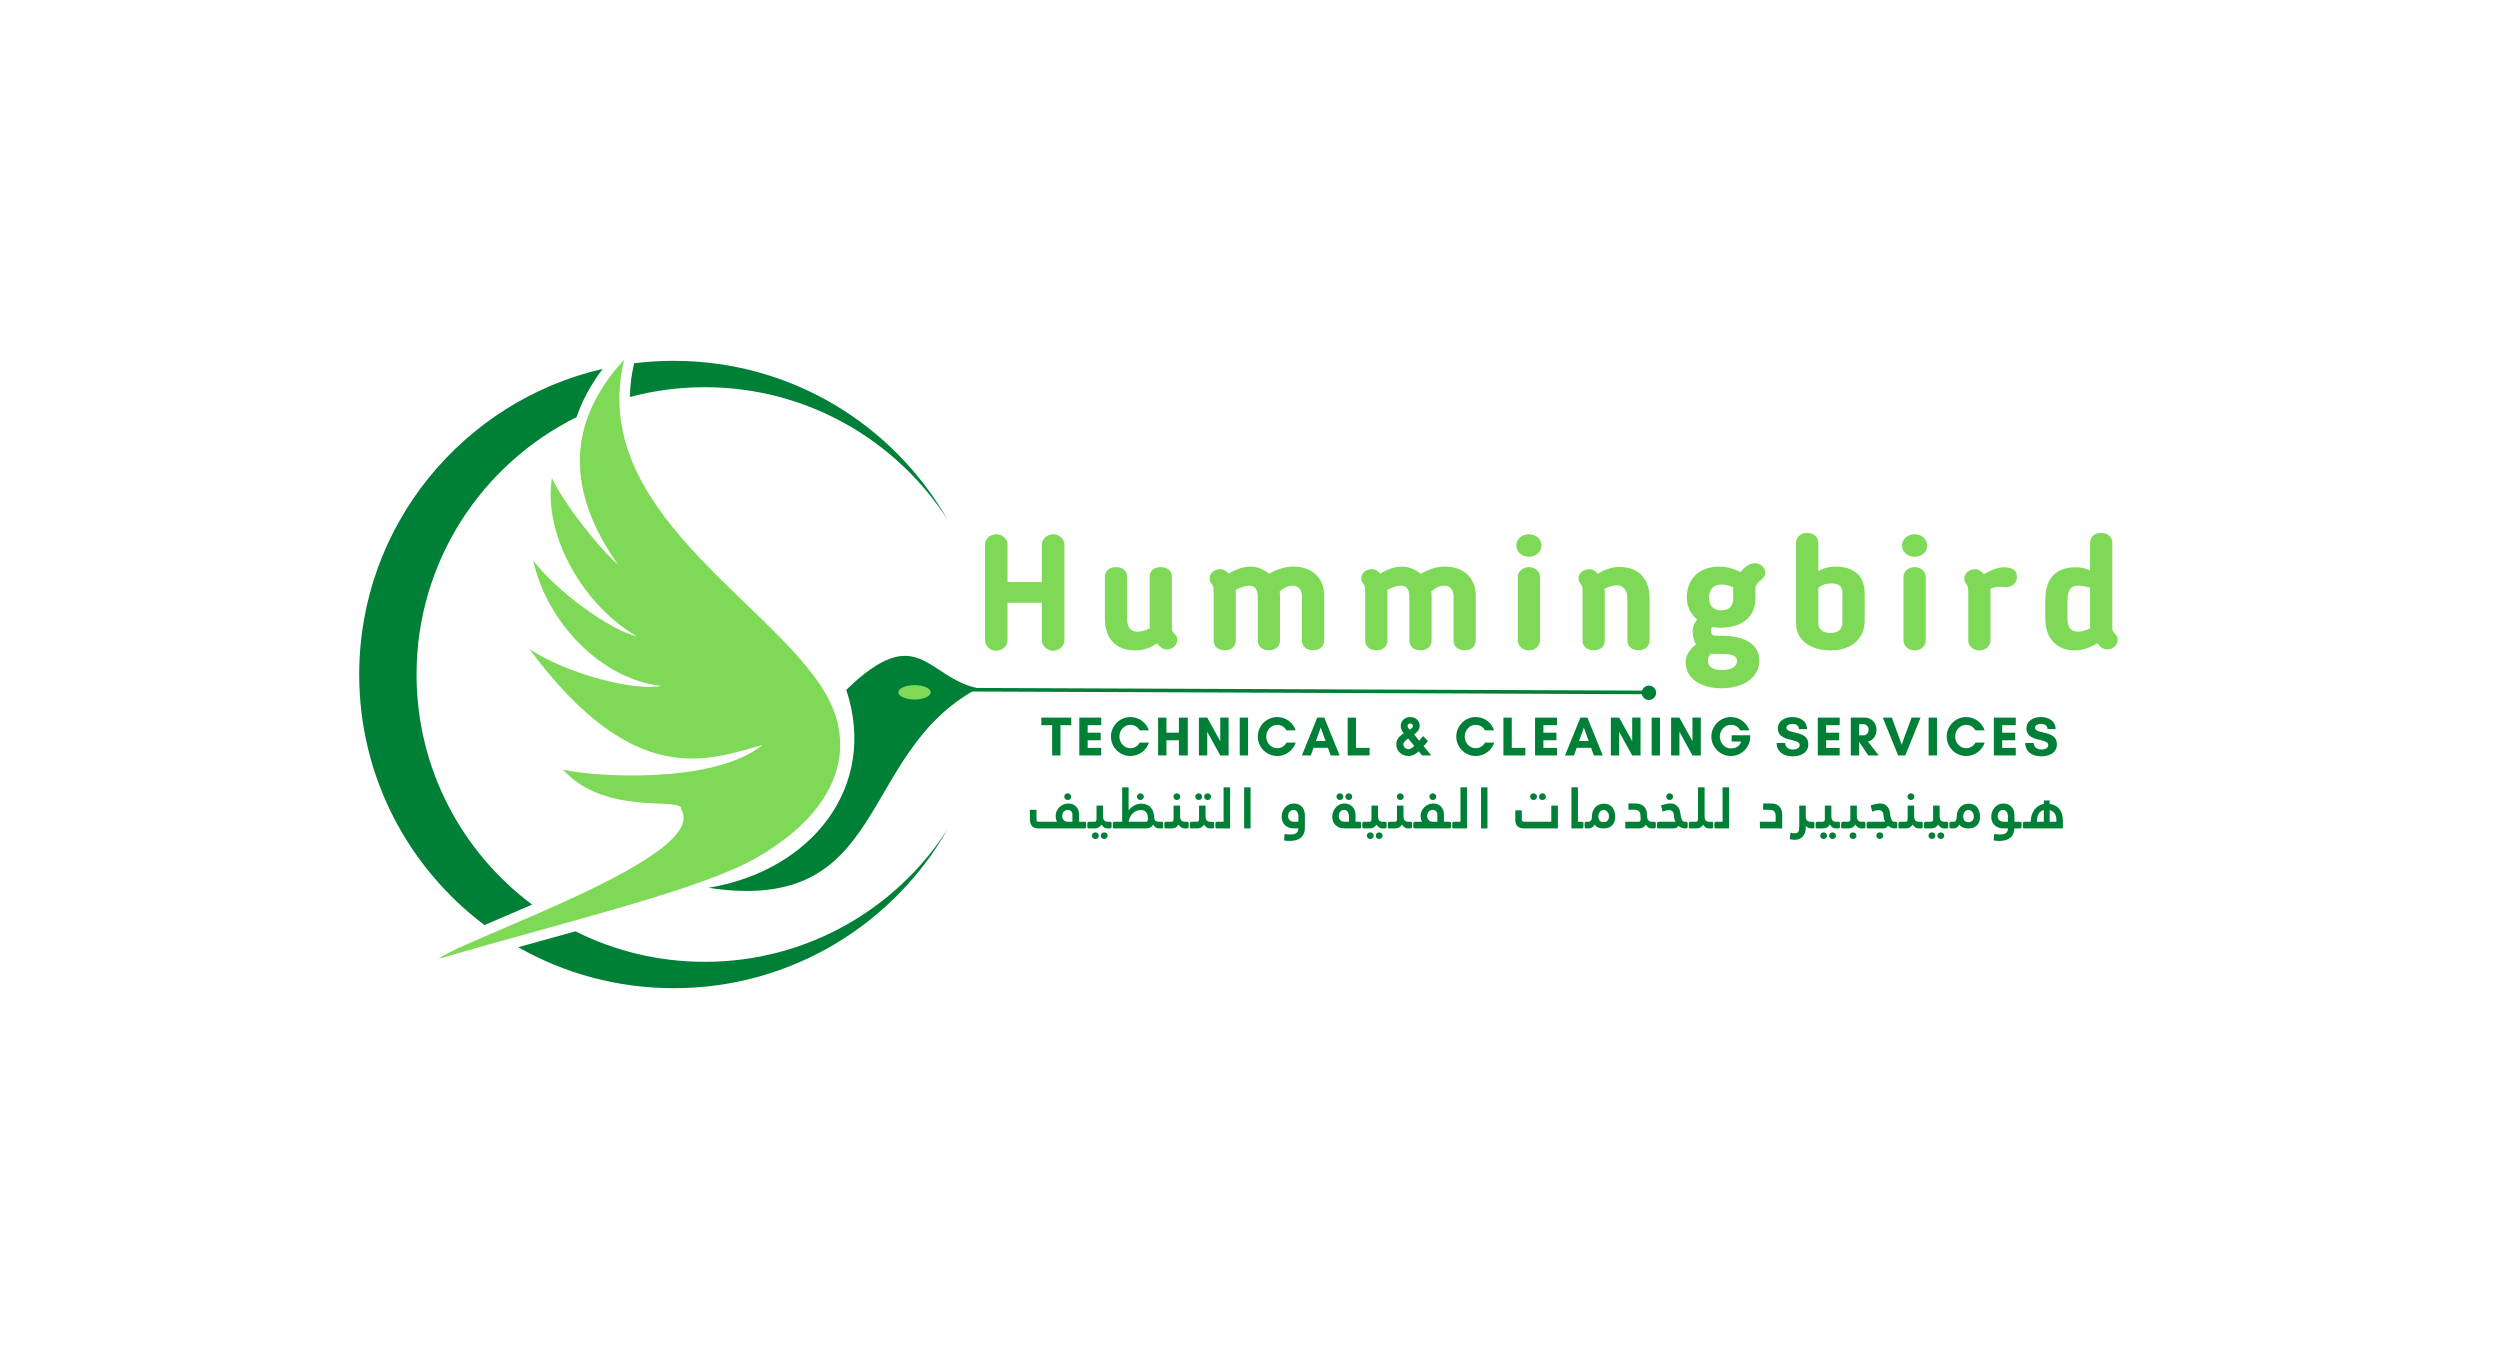<svg xmlns="http://www.w3.org/2000/svg" xmlns:xlink="http://www.w3.org/1999/xlink" width="696" viewBox="0 0 522 282" height="376" preserveAspectRatio="xMidYMid meet"><defs><g></g><clipPath id="4b4ed85fc2"><path d="M 147 136 L 204.176 136 L 204.176 187 L 147 187 Z M 147 136 " clip-rule="nonzero"></path></clipPath><clipPath id="8aa3a19b72"><path d="M 108 173 L 198 173 L 198 206.43 L 108 206.43 Z M 108 173 " clip-rule="nonzero"></path></clipPath><clipPath id="5c4f0032f0"><path d="M 187.578 143.051 L 194.34 143.051 L 194.34 146.055 L 187.578 146.055 Z M 187.578 143.051 " clip-rule="nonzero"></path></clipPath></defs><g fill="#7ed957" fill-opacity="1"><g transform="translate(203.548, 135.569)"><g><path d="M 18.703 -1.883 L 18.703 -21.867 C 18.703 -23.008 17.594 -24.02 16.348 -24.02 C 15.105 -24.02 13.992 -23.008 13.992 -21.867 L 13.992 -14.027 L 6.828 -14.027 L 6.828 -21.867 C 6.828 -23.008 5.754 -24.02 4.473 -24.02 C 3.164 -24.02 2.121 -23.008 2.121 -21.867 L 2.121 -1.883 C 2.121 -0.707 3.164 0.305 4.473 0.305 C 5.754 0.305 6.828 -0.707 6.828 -1.883 L 6.828 -9.723 L 13.992 -9.723 L 13.992 -1.883 C 13.992 -0.707 15.105 0.305 16.348 0.305 C 17.629 0.305 18.703 -0.707 18.703 -1.883 Z M 18.703 -1.883 "></path></g></g></g><g fill="#7ed957" fill-opacity="1"><g transform="translate(228.543, 135.569)"><g><path d="M 13.051 -1.246 C 13.559 -0.504 14.23 0.035 15.105 0.035 C 16.113 0.035 17.258 -0.672 17.258 -2.02 C 17.258 -2.488 17.121 -2.824 16.785 -3.164 C 16.348 -3.598 16.148 -3.836 16.148 -4.34 L 16.148 -15.137 C 16.148 -16.281 15.375 -17.156 13.824 -17.156 C 12.277 -17.156 11.504 -16.281 11.504 -15.137 L 11.504 -5.012 C 11.504 -4.809 11.539 -4.609 11.57 -4.375 C 10.527 -3.902 9.688 -3.668 8.98 -3.668 C 7.5 -3.668 6.797 -4.641 6.797 -6.359 L 6.797 -15.137 C 6.797 -16.281 5.953 -17.156 4.473 -17.156 C 2.992 -17.156 2.152 -16.281 2.152 -15.137 L 2.152 -6.359 C 2.152 -2.422 4.34 0.234 8.41 0.234 C 9.922 0.234 11.473 -0.133 13.051 -1.246 Z M 13.051 -1.246 "></path></g></g></g><g fill="#7ed957" fill-opacity="1"><g transform="translate(251.149, 135.569)"><g><path d="M 20.688 -1.852 C 20.688 -0.707 21.461 0.203 23.008 0.203 C 24.559 0.203 25.332 -0.707 25.332 -1.852 L 25.332 -11.234 C 25.332 -14.836 22.875 -17.258 18.906 -17.258 C 17.09 -17.258 15.641 -16.754 13.824 -15.777 C 12.613 -16.754 11.336 -17.258 9.922 -17.258 C 8.477 -17.258 6.895 -16.719 5.383 -15.777 C 4.945 -16.348 4.375 -16.719 3.598 -16.719 C 2.457 -16.719 1.414 -15.945 1.414 -14.734 C 1.414 -14.363 1.516 -14.094 1.984 -13.457 C 2.121 -13.254 2.254 -13.152 2.254 -12.043 L 2.254 -1.852 C 2.254 -0.707 3.027 0.203 4.574 0.203 C 6.121 0.203 6.895 -0.707 6.895 -1.852 L 6.895 -12.043 C 6.895 -12.145 6.895 -12.312 6.863 -12.414 C 7.871 -12.918 8.879 -13.289 9.723 -13.289 C 11.203 -13.289 11.473 -12.109 11.473 -10.562 L 11.473 -1.852 C 11.473 -0.707 12.246 0.203 13.793 0.203 C 15.34 0.203 16.113 -0.707 16.113 -1.852 L 16.113 -11.234 C 16.113 -11.539 16.078 -11.809 16.047 -12.109 C 16.953 -12.852 17.863 -13.289 18.738 -13.289 C 19.98 -13.289 20.688 -12.348 20.688 -11.168 Z M 20.688 -1.852 "></path></g></g></g><g fill="#7ed957" fill-opacity="1"><g transform="translate(282.804, 135.569)"><g><path d="M 20.688 -1.852 C 20.688 -0.707 21.461 0.203 23.008 0.203 C 24.559 0.203 25.332 -0.707 25.332 -1.852 L 25.332 -11.234 C 25.332 -14.836 22.875 -17.258 18.906 -17.258 C 17.09 -17.258 15.641 -16.754 13.824 -15.777 C 12.613 -16.754 11.336 -17.258 9.922 -17.258 C 8.477 -17.258 6.895 -16.719 5.383 -15.777 C 4.945 -16.348 4.375 -16.719 3.598 -16.719 C 2.457 -16.719 1.414 -15.945 1.414 -14.734 C 1.414 -14.363 1.516 -14.094 1.984 -13.457 C 2.121 -13.254 2.254 -13.152 2.254 -12.043 L 2.254 -1.852 C 2.254 -0.707 3.027 0.203 4.574 0.203 C 6.121 0.203 6.895 -0.707 6.895 -1.852 L 6.895 -12.043 C 6.895 -12.145 6.895 -12.312 6.863 -12.414 C 7.871 -12.918 8.879 -13.289 9.723 -13.289 C 11.203 -13.289 11.473 -12.109 11.473 -10.562 L 11.473 -1.852 C 11.473 -0.707 12.246 0.203 13.793 0.203 C 15.34 0.203 16.113 -0.707 16.113 -1.852 L 16.113 -11.234 C 16.113 -11.539 16.078 -11.809 16.047 -12.109 C 16.953 -12.852 17.863 -13.289 18.738 -13.289 C 19.98 -13.289 20.688 -12.348 20.688 -11.168 Z M 20.688 -1.852 "></path></g></g></g><g fill="#7ed957" fill-opacity="1"><g transform="translate(314.459, 135.569)"><g><path d="M 7.402 -21.664 C 7.402 -22.941 6.258 -24.02 4.777 -24.02 C 3.297 -24.02 2.152 -22.977 2.152 -21.664 C 2.152 -20.387 3.297 -19.309 4.777 -19.309 C 6.258 -19.309 7.402 -20.352 7.402 -21.664 Z M 7.098 -15.105 C 7.098 -16.215 6.09 -17.156 4.777 -17.156 C 3.465 -17.156 2.457 -16.215 2.457 -15.105 L 2.457 -1.852 C 2.457 -0.672 3.465 0.234 4.777 0.234 C 6.09 0.234 7.098 -0.672 7.098 -1.852 Z M 7.098 -15.105 "></path></g></g></g><g fill="#7ed957" fill-opacity="1"><g transform="translate(328.185, 135.569)"><g><path d="M 6.895 -12.008 C 6.895 -12.211 6.863 -12.414 6.828 -12.648 C 7.871 -13.121 8.711 -13.355 9.418 -13.355 C 10.766 -13.355 11.605 -12.312 11.605 -10.629 L 11.605 -1.852 C 11.605 -0.707 12.445 0.203 13.926 0.203 C 15.406 0.203 16.246 -0.707 16.246 -1.852 L 16.246 -10.629 C 16.246 -14.566 14.129 -17.191 9.891 -17.191 C 8.543 -17.191 6.965 -16.754 5.449 -15.742 C 4.98 -16.348 4.375 -16.719 3.668 -16.719 C 2.387 -16.719 1.414 -15.879 1.414 -14.77 C 1.414 -14.332 1.516 -14.094 1.984 -13.457 C 2.121 -13.254 2.254 -13.152 2.254 -12.043 L 2.254 -1.852 C 2.254 -0.707 3.027 0.203 4.574 0.203 C 6.121 0.203 6.895 -0.707 6.895 -1.852 Z M 6.895 -12.008 "></path></g></g></g><g fill="#7ed957" fill-opacity="1"><g transform="translate(350.791, 135.569)"><g><path d="M 1.176 2.691 C 1.176 6.055 4.238 8.141 8.645 8.141 C 13.219 8.141 16.551 5.922 16.551 2.355 C 16.551 -1.211 13.188 -2.824 8.812 -2.824 L 7.402 -2.824 C 6.996 -2.824 6.457 -2.961 6.457 -3.902 C 6.457 -4.137 6.492 -4.238 6.66 -4.676 C 7.266 -4.543 7.973 -4.508 8.512 -4.508 C 13.422 -4.508 15.742 -7.164 15.742 -10.629 L 15.742 -12.516 C 15.742 -13.457 16.078 -13.758 17.258 -14.801 C 17.492 -15.004 17.797 -15.441 17.797 -16.012 C 17.797 -17.121 16.754 -17.965 15.609 -17.965 C 14.668 -17.965 13.559 -17.359 12.648 -16.113 C 11.203 -16.82 9.855 -17.258 8.141 -17.258 C 3.836 -17.258 1.414 -14.5 1.414 -10.867 C 1.414 -9.016 2.121 -7.434 3.566 -6.223 C 2.859 -5.348 2.625 -4.543 2.625 -3.77 C 2.625 -3.062 2.793 -1.949 3.332 -1.008 C 1.75 0.27 1.176 1.379 1.176 2.691 Z M 11.102 -12.953 L 11.102 -10.598 C 11.102 -9.082 10.328 -8.141 8.645 -8.141 C 6.828 -8.141 6.055 -9.184 6.055 -10.797 C 6.055 -12.547 6.996 -13.523 8.711 -13.523 C 9.488 -13.523 10.227 -13.32 11.102 -12.953 Z M 8.879 0.977 C 10.965 0.977 11.91 1.445 11.91 2.457 C 11.91 3.633 10.629 4.34 8.711 4.34 C 6.762 4.34 5.82 3.598 5.82 2.355 C 5.82 1.816 6.02 1.445 6.426 0.941 Z M 8.879 0.977 "></path></g></g></g><g fill="#7ed957" fill-opacity="1"><g transform="translate(372.859, 135.569)"><g><path d="M 6.797 -12.816 C 7.5 -13.457 8.445 -13.758 9.52 -13.758 C 11.168 -13.758 11.84 -13.051 11.84 -11.84 L 11.84 -5.684 C 11.84 -4.273 11.035 -3.398 9.352 -3.398 C 7.77 -3.398 6.797 -4.172 6.797 -5.414 Z M 2.152 -5.414 C 2.152 -2.254 4.777 0.234 9.316 0.234 C 14.094 0.234 16.484 -2.488 16.484 -6.02 L 16.484 -11.672 C 16.484 -14.836 14.734 -17.258 10.461 -17.258 C 8.879 -17.258 7.871 -16.922 6.797 -16.316 L 6.797 -22.234 C 6.797 -23.312 5.953 -24.289 4.473 -24.289 C 2.992 -24.289 2.152 -23.312 2.152 -22.234 Z M 2.152 -5.414 "></path></g></g></g><g fill="#7ed957" fill-opacity="1"><g transform="translate(394.994, 135.569)"><g><path d="M 7.402 -21.664 C 7.402 -22.941 6.258 -24.02 4.777 -24.02 C 3.297 -24.02 2.152 -22.977 2.152 -21.664 C 2.152 -20.387 3.297 -19.309 4.777 -19.309 C 6.258 -19.309 7.402 -20.352 7.402 -21.664 Z M 7.098 -15.105 C 7.098 -16.215 6.09 -17.156 4.777 -17.156 C 3.465 -17.156 2.457 -16.215 2.457 -15.105 L 2.457 -1.852 C 2.457 -0.672 3.465 0.234 4.777 0.234 C 6.09 0.234 7.098 -0.672 7.098 -1.852 Z M 7.098 -15.105 "></path></g></g></g><g fill="#7ed957" fill-opacity="1"><g transform="translate(408.719, 135.569)"><g><path d="M 10.059 -12.984 C 11.336 -12.918 12.414 -13.793 12.414 -15.105 C 12.414 -16.246 11.773 -17.121 9.656 -17.121 C 8.578 -17.121 7.031 -16.586 5.484 -15.676 C 5.012 -16.281 4.406 -16.719 3.699 -16.719 C 2.488 -16.719 1.414 -15.91 1.414 -14.699 C 1.414 -14.195 1.613 -13.926 1.883 -13.59 C 2.152 -13.188 2.254 -12.781 2.254 -12.008 L 2.254 -1.852 C 2.254 -0.672 3.262 0.234 4.574 0.234 C 5.887 0.234 6.895 -0.672 6.895 -1.852 L 6.895 -12.008 C 6.895 -12.211 6.863 -12.414 6.828 -12.648 C 8.008 -13.121 8.613 -13.051 10.059 -12.984 Z M 10.059 -12.984 "></path></g></g></g><g fill="#7ed957" fill-opacity="1"><g transform="translate(425.54, 135.569)"><g><path d="M 7.906 -17.121 C 3.094 -17.121 1.516 -14.164 1.516 -10.16 L 1.516 -6.359 C 1.516 -2.422 3.77 0.234 7.668 0.234 C 9.387 0.234 10.766 -0.336 12.414 -1.246 C 12.918 -0.504 13.59 0.035 14.43 0.035 C 15.473 0.035 16.617 -0.672 16.617 -2.02 C 16.617 -2.488 16.484 -2.824 16.148 -3.164 C 15.711 -3.598 15.508 -3.836 15.508 -4.34 L 15.508 -22.234 C 15.508 -23.348 14.668 -24.289 13.188 -24.289 C 11.707 -24.289 10.867 -23.379 10.867 -22.234 L 10.867 -16.484 C 9.656 -16.988 8.949 -17.121 7.906 -17.121 Z M 10.867 -5.012 C 10.867 -4.809 10.898 -4.609 10.934 -4.375 C 9.891 -3.902 9.051 -3.668 8.344 -3.668 C 6.895 -3.668 6.156 -4.609 6.156 -6.359 L 6.156 -10.16 C 6.156 -12.246 6.762 -13.289 8.41 -13.289 C 8.98 -13.289 9.824 -13.152 10.867 -12.852 Z M 10.867 -5.012 "></path></g></g></g><g fill="#008037" fill-opacity="1"><g transform="translate(217.375, 157.735)"><g><path d="M 4.051 -6.316 L 6.305 -6.316 L 6.305 -7.895 L 0.059 -7.895 L 0.059 -6.316 L 2.312 -6.316 L 2.312 0 L 4.051 0 Z M 4.051 -6.316 "></path></g></g></g><g fill="#008037" fill-opacity="1"><g transform="translate(224.665, 157.735)"><g><path d="M 5.27 -1.578 L 2.438 -1.578 L 2.438 -3.168 L 5.156 -3.168 L 5.156 -4.75 L 2.438 -4.75 L 2.438 -6.316 L 5.27 -6.316 L 5.27 -7.895 L 0.695 -7.895 L 0.695 0 L 5.27 0 Z M 5.27 -1.578 "></path></g></g></g><g fill="#008037" fill-opacity="1"><g transform="translate(231.561, 157.735)"><g><path d="M 6.398 -2.684 C 6.074 -1.984 5.281 -1.508 4.469 -1.508 C 3.191 -1.508 2.172 -2.602 2.172 -3.949 C 2.172 -5.281 3.191 -6.387 4.469 -6.387 C 5.27 -6.387 6.062 -5.945 6.387 -5.238 L 8.324 -5.238 C 7.789 -6.852 6.27 -8.012 4.469 -8.012 C 2.23 -8.012 0.406 -6.188 0.406 -3.949 C 0.406 -1.707 2.23 0.117 4.469 0.117 C 6.27 0.117 7.801 -1.055 8.336 -2.684 Z M 6.398 -2.684 "></path></g></g></g><g fill="#008037" fill-opacity="1"><g transform="translate(241.115, 157.735)"><g><path d="M 5.039 -7.895 L 5.039 -4.75 L 2.438 -4.75 L 2.438 -7.895 L 0.695 -7.895 L 0.695 0 L 2.438 0 L 2.438 -3.168 L 5.039 -3.168 L 5.039 0 L 6.898 0 L 6.898 -7.895 Z M 5.039 -7.895 "></path></g></g></g><g fill="#008037" fill-opacity="1"><g transform="translate(249.636, 157.735)"><g><path d="M 6.898 0 L 6.898 -7.895 L 5.156 -7.895 L 5.156 -2.973 L 2.438 -7.895 L 0.695 -7.895 L 0.695 0 L 2.438 0 L 2.438 -4.922 L 5.156 0 Z M 6.898 0 "></path></g></g></g><g fill="#008037" fill-opacity="1"><g transform="translate(258.156, 157.735)"><g><path d="M 2.438 0 L 2.438 -7.895 L 0.695 -7.895 L 0.695 0 Z M 2.438 0 "></path></g></g></g><g fill="#008037" fill-opacity="1"><g transform="translate(262.22, 157.735)"><g><path d="M 6.398 -2.684 C 6.074 -1.984 5.281 -1.508 4.469 -1.508 C 3.191 -1.508 2.172 -2.602 2.172 -3.949 C 2.172 -5.281 3.191 -6.387 4.469 -6.387 C 5.27 -6.387 6.062 -5.945 6.387 -5.238 L 8.324 -5.238 C 7.789 -6.852 6.27 -8.012 4.469 -8.012 C 2.23 -8.012 0.406 -6.188 0.406 -3.949 C 0.406 -1.707 2.23 0.117 4.469 0.117 C 6.27 0.117 7.801 -1.055 8.336 -2.684 Z M 6.398 -2.684 "></path></g></g></g><g fill="#008037" fill-opacity="1"><g transform="translate(271.774, 157.735)"><g><path d="M 4.992 -3.02 L 2.996 -3.02 L 3.996 -5.828 Z M 7.941 0 L 4.738 -7.895 L 3.262 -7.895 L 0.059 0 L 1.926 0 L 2.496 -1.59 L 5.504 -1.59 L 6.074 0 Z M 7.941 0 "></path></g></g></g><g fill="#008037" fill-opacity="1"><g transform="translate(280.701, 157.735)"><g><path d="M 0.695 0 L 5.27 0 L 5.27 -1.578 L 2.438 -1.578 L 2.438 -7.895 L 0.695 -7.895 Z M 0.695 0 "></path></g></g></g><g fill="#008037" fill-opacity="1"><g transform="translate(287.307, 157.735)"><g></g></g></g><g fill="#008037" fill-opacity="1"><g transform="translate(291.138, 157.735)"><g><path d="M 4.156 -1.984 C 3.844 -1.684 3.379 -1.301 2.914 -1.301 C 2.367 -1.301 1.883 -1.801 1.883 -2.332 C 1.883 -2.82 2.543 -3.273 2.902 -3.52 Z M 3.309 -6.664 C 3.621 -6.664 3.867 -6.492 3.867 -6.141 C 3.867 -5.781 3.473 -5.539 3.215 -5.363 C 3.031 -5.598 2.762 -5.828 2.762 -6.164 C 2.762 -6.48 3.043 -6.664 3.309 -6.664 Z M 7.711 0.012 L 6.129 -1.938 C 6.445 -2.289 6.746 -2.637 7.012 -3.02 L 6.004 -4.051 C 5.746 -3.715 5.48 -3.391 5.203 -3.078 L 4.121 -4.391 C 4.727 -4.84 5.293 -5.352 5.293 -6.176 C 5.293 -7.305 4.402 -8.012 3.32 -8.012 C 2.184 -8.012 1.336 -7.258 1.336 -6.098 C 1.336 -5.527 1.613 -5.051 1.984 -4.633 C 1.848 -4.527 1.707 -4.445 1.566 -4.344 C 0.859 -3.844 0.406 -3.203 0.406 -2.312 C 0.406 -0.871 1.566 0.117 2.973 0.117 C 3.797 0.117 4.516 -0.301 5.098 -0.859 L 5.793 0.012 Z M 7.711 0.012 "></path></g></g></g><g fill="#008037" fill-opacity="1"><g transform="translate(299.833, 157.735)"><g></g></g></g><g fill="#008037" fill-opacity="1"><g transform="translate(303.664, 157.735)"><g><path d="M 6.398 -2.684 C 6.074 -1.984 5.281 -1.508 4.469 -1.508 C 3.191 -1.508 2.172 -2.602 2.172 -3.949 C 2.172 -5.281 3.191 -6.387 4.469 -6.387 C 5.27 -6.387 6.062 -5.945 6.387 -5.238 L 8.324 -5.238 C 7.789 -6.852 6.27 -8.012 4.469 -8.012 C 2.23 -8.012 0.406 -6.188 0.406 -3.949 C 0.406 -1.707 2.23 0.117 4.469 0.117 C 6.27 0.117 7.801 -1.055 8.336 -2.684 Z M 6.398 -2.684 "></path></g></g></g><g fill="#008037" fill-opacity="1"><g transform="translate(313.218, 157.735)"><g><path d="M 0.695 0 L 5.27 0 L 5.27 -1.578 L 2.438 -1.578 L 2.438 -7.895 L 0.695 -7.895 Z M 0.695 0 "></path></g></g></g><g fill="#008037" fill-opacity="1"><g transform="translate(319.824, 157.735)"><g><path d="M 5.27 -1.578 L 2.438 -1.578 L 2.438 -3.168 L 5.156 -3.168 L 5.156 -4.75 L 2.438 -4.75 L 2.438 -6.316 L 5.27 -6.316 L 5.27 -7.895 L 0.695 -7.895 L 0.695 0 L 5.27 0 Z M 5.27 -1.578 "></path></g></g></g><g fill="#008037" fill-opacity="1"><g transform="translate(326.719, 157.735)"><g><path d="M 4.992 -3.02 L 2.996 -3.02 L 3.996 -5.828 Z M 7.941 0 L 4.738 -7.895 L 3.262 -7.895 L 0.059 0 L 1.926 0 L 2.496 -1.59 L 5.504 -1.59 L 6.074 0 Z M 7.941 0 "></path></g></g></g><g fill="#008037" fill-opacity="1"><g transform="translate(335.646, 157.735)"><g><path d="M 6.898 0 L 6.898 -7.895 L 5.156 -7.895 L 5.156 -2.973 L 2.438 -7.895 L 0.695 -7.895 L 0.695 0 L 2.438 0 L 2.438 -4.922 L 5.156 0 Z M 6.898 0 "></path></g></g></g><g fill="#008037" fill-opacity="1"><g transform="translate(344.167, 157.735)"><g><path d="M 2.438 0 L 2.438 -7.895 L 0.695 -7.895 L 0.695 0 Z M 2.438 0 "></path></g></g></g><g fill="#008037" fill-opacity="1"><g transform="translate(348.231, 157.735)"><g><path d="M 6.898 0 L 6.898 -7.895 L 5.156 -7.895 L 5.156 -2.973 L 2.438 -7.895 L 0.695 -7.895 L 0.695 0 L 2.438 0 L 2.438 -4.922 L 5.156 0 Z M 6.898 0 "></path></g></g></g><g fill="#008037" fill-opacity="1"><g transform="translate(356.752, 157.735)"><g><path d="M 4.645 -6.387 C 5.41 -6.387 6.199 -6.074 6.582 -5.238 L 8.5 -5.238 C 7.953 -6.875 6.387 -8.012 4.645 -8.012 C 2.414 -8.012 0.582 -6.176 0.582 -3.949 C 0.582 -1.719 2.414 0.117 4.645 0.117 C 6.898 0.117 8.695 -1.707 8.695 -3.949 L 8.695 -4.215 L 4.809 -4.215 L 4.809 -2.902 L 6.816 -2.902 C 6.387 -1.707 5.41 -1.465 4.645 -1.465 C 3.391 -1.465 2.344 -2.59 2.344 -3.926 C 2.344 -5.262 3.391 -6.387 4.645 -6.387 Z M 4.645 -6.387 "></path></g></g></g><g fill="#008037" fill-opacity="1"><g transform="translate(366.782, 157.735)"><g></g></g></g><g fill="#008037" fill-opacity="1"><g transform="translate(370.613, 157.735)"><g><path d="M 3.762 -1.23 C 2.902 -1.23 2.16 -1.66 2.113 -2.602 L 0.348 -2.602 C 0.359 -0.672 1.949 0.188 3.691 0.188 C 5.305 0.188 6.965 -0.5 6.965 -2.355 C 6.965 -5.363 2.402 -4.355 2.402 -5.758 C 2.402 -6.352 3.09 -6.582 3.578 -6.582 C 4.445 -6.582 4.922 -6.316 5.016 -5.492 L 6.699 -5.492 C 6.641 -7.293 5.18 -8.012 3.555 -8.012 C 2.113 -8.012 0.605 -7.246 0.605 -5.621 C 0.605 -2.707 5.168 -3.691 5.168 -2.16 C 5.168 -1.453 4.309 -1.23 3.762 -1.23 Z M 3.762 -1.23 "></path></g></g></g><g fill="#008037" fill-opacity="1"><g transform="translate(378.855, 157.735)"><g><path d="M 5.27 -1.578 L 2.438 -1.578 L 2.438 -3.168 L 5.156 -3.168 L 5.156 -4.75 L 2.438 -4.75 L 2.438 -6.316 L 5.27 -6.316 L 5.27 -7.895 L 0.695 -7.895 L 0.695 0 L 5.27 0 Z M 5.27 -1.578 "></path></g></g></g><g fill="#008037" fill-opacity="1"><g transform="translate(385.751, 157.735)"><g><path d="M 2.438 -2.82 L 2.449 -2.82 L 4.332 0 L 6.535 0 L 4.273 -2.902 C 5.27 -3.148 6.074 -4.027 6.074 -5.363 C 6.074 -6.863 4.934 -7.895 3.656 -7.895 L 0.695 -7.895 L 0.695 0 L 2.438 0 Z M 3.367 -6.527 C 3.879 -6.527 4.414 -6.086 4.414 -5.363 C 4.414 -4.609 3.879 -4.191 3.367 -4.191 L 2.438 -4.191 L 2.438 -6.527 Z M 3.367 -6.527 "></path></g></g></g><g fill="#008037" fill-opacity="1"><g transform="translate(393.076, 157.735)"><g><path d="M 7.941 -7.895 L 6.062 -7.895 L 4.422 -3.461 L 3.996 -2.219 L 3.566 -3.461 L 1.938 -7.895 L 0.059 -7.895 L 3.25 0 L 4.75 0 Z M 7.941 -7.895 "></path></g></g></g><g fill="#008037" fill-opacity="1"><g transform="translate(402.003, 157.735)"><g><path d="M 2.438 0 L 2.438 -7.895 L 0.695 -7.895 L 0.695 0 Z M 2.438 0 "></path></g></g></g><g fill="#008037" fill-opacity="1"><g transform="translate(406.067, 157.735)"><g><path d="M 6.398 -2.684 C 6.074 -1.984 5.281 -1.508 4.469 -1.508 C 3.191 -1.508 2.172 -2.602 2.172 -3.949 C 2.172 -5.281 3.191 -6.387 4.469 -6.387 C 5.27 -6.387 6.062 -5.945 6.387 -5.238 L 8.324 -5.238 C 7.789 -6.852 6.27 -8.012 4.469 -8.012 C 2.23 -8.012 0.406 -6.188 0.406 -3.949 C 0.406 -1.707 2.23 0.117 4.469 0.117 C 6.27 0.117 7.801 -1.055 8.336 -2.684 Z M 6.398 -2.684 "></path></g></g></g><g fill="#008037" fill-opacity="1"><g transform="translate(415.621, 157.735)"><g><path d="M 5.27 -1.578 L 2.438 -1.578 L 2.438 -3.168 L 5.156 -3.168 L 5.156 -4.75 L 2.438 -4.75 L 2.438 -6.316 L 5.27 -6.316 L 5.27 -7.895 L 0.695 -7.895 L 0.695 0 L 5.27 0 Z M 5.27 -1.578 "></path></g></g></g><g fill="#008037" fill-opacity="1"><g transform="translate(422.516, 157.735)"><g><path d="M 3.762 -1.23 C 2.902 -1.23 2.16 -1.66 2.113 -2.602 L 0.348 -2.602 C 0.359 -0.672 1.949 0.188 3.691 0.188 C 5.305 0.188 6.965 -0.5 6.965 -2.355 C 6.965 -5.363 2.402 -4.355 2.402 -5.758 C 2.402 -6.352 3.09 -6.582 3.578 -6.582 C 4.445 -6.582 4.922 -6.316 5.016 -5.492 L 6.699 -5.492 C 6.641 -7.293 5.18 -8.012 3.555 -8.012 C 2.113 -8.012 0.605 -7.246 0.605 -5.621 C 0.605 -2.707 5.168 -3.691 5.168 -2.16 C 5.168 -1.453 4.309 -1.23 3.762 -1.23 Z M 3.762 -1.23 "></path></g></g></g><g fill="#008037" fill-opacity="1"><g transform="translate(215.043, 172.976)"><g><path d="M 10.266 -1.391 L 11.438 -1.391 C 11.539 -1.391 11.617 -1.359 11.672 -1.297 C 11.723 -1.234 11.75 -1.156 11.75 -1.062 L 11.75 -0.328 C 11.75 -0.266 11.723 -0.191 11.672 -0.109 C 11.617 -0.035 11.539 0 11.438 0 L 1.734 0 C 1.492 0 1.27 -0.031 1.062 -0.094 C 0.852 -0.164 0.672 -0.273 0.516 -0.422 C 0.359 -0.566 0.234 -0.754 0.141 -0.984 C 0.047 -1.211 0 -1.492 0 -1.828 L 0 -3.891 L 1.375 -3.891 L 1.375 -2.062 C 1.375 -1.781 1.414 -1.598 1.5 -1.516 C 1.582 -1.43 1.691 -1.391 1.828 -1.391 L 5.688 -1.391 C 5.625 -1.473 5.555 -1.617 5.484 -1.828 C 5.41 -2.035 5.375 -2.297 5.375 -2.609 C 5.375 -2.941 5.438 -3.258 5.562 -3.562 C 5.695 -3.875 5.879 -4.148 6.109 -4.391 C 6.336 -4.629 6.613 -4.82 6.938 -4.969 C 7.27 -5.125 7.633 -5.203 8.031 -5.203 C 8.375 -5.203 8.68 -5.145 8.953 -5.031 C 9.234 -4.914 9.469 -4.754 9.656 -4.547 C 9.852 -4.348 10.004 -4.102 10.109 -3.812 C 10.211 -3.531 10.266 -3.211 10.266 -2.859 Z M 8.875 -1.391 L 8.875 -2.922 C 8.875 -3.035 8.852 -3.145 8.812 -3.25 C 8.781 -3.363 8.723 -3.469 8.641 -3.562 C 8.566 -3.656 8.469 -3.727 8.344 -3.781 C 8.219 -3.844 8.07 -3.875 7.906 -3.875 C 7.758 -3.875 7.613 -3.844 7.469 -3.781 C 7.332 -3.719 7.207 -3.633 7.094 -3.531 C 6.988 -3.426 6.906 -3.297 6.844 -3.141 C 6.781 -2.984 6.75 -2.812 6.75 -2.625 C 6.75 -2.332 6.801 -2.102 6.906 -1.938 C 7.02 -1.781 7.145 -1.656 7.281 -1.562 C 7.438 -1.469 7.625 -1.41 7.844 -1.391 Z M 7.172 -6.641 C 7.172 -6.828 7.238 -6.988 7.375 -7.125 C 7.508 -7.258 7.68 -7.328 7.891 -7.328 C 8.098 -7.328 8.27 -7.258 8.406 -7.125 C 8.539 -6.988 8.609 -6.828 8.609 -6.641 C 8.609 -6.453 8.539 -6.285 8.406 -6.141 C 8.27 -6.004 8.098 -5.938 7.891 -5.938 C 7.68 -5.938 7.508 -6.004 7.375 -6.141 C 7.238 -6.285 7.172 -6.453 7.172 -6.641 Z M 7.172 -6.641 "></path></g></g></g><g fill="#008037" fill-opacity="1"><g transform="translate(227.391, 172.976)"><g><path d="M -0.031 0 C -0.164 0 -0.254 -0.031 -0.297 -0.094 C -0.336 -0.156 -0.359 -0.227 -0.359 -0.312 L -0.359 -1.016 C -0.359 -1.109 -0.332 -1.191 -0.281 -1.266 C -0.227 -1.348 -0.145 -1.391 -0.031 -1.391 L 1.109 -1.391 C 1.285 -1.391 1.406 -1.441 1.469 -1.547 C 1.531 -1.66 1.562 -1.816 1.562 -2.016 L 1.562 -4.766 L 2.922 -4.766 L 2.922 -2.5 C 2.922 -2.176 2.992 -1.91 3.141 -1.703 C 3.297 -1.492 3.578 -1.391 3.984 -1.391 L 4.391 -1.391 C 4.535 -1.391 4.625 -1.359 4.656 -1.297 C 4.695 -1.234 4.719 -1.156 4.719 -1.062 L 4.719 -0.328 C 4.719 -0.266 4.691 -0.191 4.641 -0.109 C 4.586 -0.035 4.504 0 4.391 0 L 3.938 0 C 3.594 0 3.312 -0.082 3.094 -0.25 C 2.883 -0.414 2.723 -0.598 2.609 -0.797 C 2.473 -0.566 2.281 -0.375 2.031 -0.219 C 1.789 -0.07 1.504 0 1.172 0 Z M 0.594 1.516 C 0.594 1.316 0.66 1.148 0.797 1.016 C 0.93 0.891 1.102 0.828 1.312 0.828 C 1.52 0.828 1.691 0.891 1.828 1.016 C 1.961 1.148 2.031 1.316 2.031 1.516 C 2.031 1.711 1.961 1.875 1.828 2 C 1.691 2.133 1.52 2.203 1.312 2.203 C 1.102 2.203 0.93 2.133 0.797 2 C 0.66 1.875 0.594 1.711 0.594 1.516 Z M 2.453 1.516 C 2.453 1.316 2.52 1.148 2.656 1.016 C 2.789 0.891 2.961 0.828 3.172 0.828 C 3.367 0.828 3.535 0.891 3.672 1.016 C 3.816 1.148 3.891 1.316 3.891 1.516 C 3.891 1.711 3.816 1.875 3.672 2 C 3.535 2.133 3.367 2.203 3.172 2.203 C 2.961 2.203 2.789 2.133 2.656 2 C 2.52 1.875 2.453 1.711 2.453 1.516 Z M 2.453 1.516 "></path></g></g></g><g fill="#008037" fill-opacity="1"><g transform="translate(232.714, 172.976)"><g><path d="M 6.547 -1.391 C 6.711 -1.391 6.82 -1.441 6.875 -1.547 C 6.938 -1.66 6.969 -1.836 6.969 -2.078 C 6.969 -2.629 6.848 -3.062 6.609 -3.375 C 6.367 -3.688 5.977 -3.844 5.438 -3.844 C 5.125 -3.844 4.82 -3.773 4.531 -3.641 C 4.25 -3.516 3.992 -3.336 3.766 -3.109 C 3.547 -2.879 3.363 -2.613 3.219 -2.312 C 3.082 -2.02 2.992 -1.711 2.953 -1.391 Z M 9.391 0 C 9.023 0 8.742 -0.078 8.547 -0.234 C 8.348 -0.398 8.191 -0.586 8.078 -0.797 C 7.941 -0.547 7.738 -0.348 7.469 -0.203 C 7.207 -0.066 6.895 0 6.531 0 L -0.047 0 C -0.172 0 -0.254 -0.031 -0.297 -0.094 C -0.336 -0.156 -0.359 -0.227 -0.359 -0.312 L -0.359 -1.016 C -0.359 -1.109 -0.332 -1.191 -0.281 -1.266 C -0.238 -1.348 -0.16 -1.391 -0.047 -1.391 L 1.594 -1.391 L 1.594 -8.578 L 2.938 -8.578 L 2.938 -3.781 C 3.227 -4.164 3.602 -4.492 4.062 -4.766 C 4.52 -5.035 5.031 -5.172 5.594 -5.172 C 6.031 -5.172 6.422 -5.094 6.766 -4.938 C 7.109 -4.789 7.391 -4.582 7.609 -4.312 C 7.836 -4.051 8.008 -3.734 8.125 -3.359 C 8.25 -2.992 8.312 -2.598 8.312 -2.172 C 8.312 -1.891 8.406 -1.688 8.594 -1.562 C 8.781 -1.445 9.051 -1.391 9.406 -1.391 L 9.844 -1.391 C 9.977 -1.391 10.062 -1.359 10.094 -1.297 C 10.133 -1.234 10.156 -1.156 10.156 -1.062 L 10.156 -0.328 C 10.156 -0.266 10.129 -0.191 10.078 -0.109 C 10.035 -0.035 9.957 0 9.844 0 Z M 4.688 -6.641 C 4.688 -6.828 4.754 -6.988 4.891 -7.125 C 5.023 -7.258 5.195 -7.328 5.406 -7.328 C 5.613 -7.328 5.785 -7.258 5.922 -7.125 C 6.055 -6.988 6.125 -6.828 6.125 -6.641 C 6.125 -6.453 6.055 -6.285 5.922 -6.141 C 5.785 -6.004 5.613 -5.938 5.406 -5.938 C 5.195 -5.938 5.023 -6.004 4.891 -6.141 C 4.754 -6.285 4.688 -6.453 4.688 -6.641 Z M 4.688 -6.641 "></path></g></g></g><g fill="#008037" fill-opacity="1"><g transform="translate(243.479, 172.976)"><g><path d="M -0.031 0 C -0.164 0 -0.254 -0.031 -0.297 -0.094 C -0.336 -0.156 -0.359 -0.227 -0.359 -0.312 L -0.359 -1.016 C -0.359 -1.109 -0.332 -1.191 -0.281 -1.266 C -0.227 -1.348 -0.145 -1.391 -0.031 -1.391 L 1.109 -1.391 C 1.285 -1.391 1.406 -1.441 1.469 -1.547 C 1.531 -1.66 1.562 -1.816 1.562 -2.016 L 1.562 -4.766 L 2.922 -4.766 L 2.922 -2.5 C 2.922 -2.176 2.992 -1.91 3.141 -1.703 C 3.297 -1.492 3.578 -1.391 3.984 -1.391 L 4.391 -1.391 C 4.535 -1.391 4.625 -1.359 4.656 -1.297 C 4.695 -1.234 4.719 -1.156 4.719 -1.062 L 4.719 -0.328 C 4.719 -0.266 4.691 -0.191 4.641 -0.109 C 4.586 -0.035 4.504 0 4.391 0 L 3.938 0 C 3.594 0 3.312 -0.082 3.094 -0.25 C 2.883 -0.414 2.723 -0.598 2.609 -0.797 C 2.473 -0.566 2.281 -0.375 2.031 -0.219 C 1.789 -0.07 1.504 0 1.172 0 Z M 1.531 -6.641 C 1.531 -6.828 1.598 -6.988 1.734 -7.125 C 1.867 -7.258 2.039 -7.328 2.25 -7.328 C 2.457 -7.328 2.629 -7.258 2.766 -7.125 C 2.898 -6.988 2.969 -6.828 2.969 -6.641 C 2.969 -6.453 2.898 -6.285 2.766 -6.141 C 2.629 -6.004 2.457 -5.938 2.25 -5.938 C 2.039 -5.938 1.867 -6.004 1.734 -6.141 C 1.598 -6.285 1.531 -6.453 1.531 -6.641 Z M 1.531 -6.641 "></path></g></g></g><g fill="#008037" fill-opacity="1"><g transform="translate(248.801, 172.976)"><g><path d="M -0.031 0 C -0.164 0 -0.254 -0.031 -0.297 -0.094 C -0.336 -0.156 -0.359 -0.227 -0.359 -0.312 L -0.359 -1.016 C -0.359 -1.109 -0.332 -1.191 -0.281 -1.266 C -0.227 -1.348 -0.145 -1.391 -0.031 -1.391 L 1.109 -1.391 C 1.285 -1.391 1.406 -1.441 1.469 -1.547 C 1.531 -1.66 1.562 -1.816 1.562 -2.016 L 1.562 -4.766 L 2.922 -4.766 L 2.922 -2.5 C 2.922 -2.176 2.992 -1.91 3.141 -1.703 C 3.297 -1.492 3.578 -1.391 3.984 -1.391 L 4.391 -1.391 C 4.535 -1.391 4.625 -1.359 4.656 -1.297 C 4.695 -1.234 4.719 -1.156 4.719 -1.062 L 4.719 -0.328 C 4.719 -0.266 4.691 -0.191 4.641 -0.109 C 4.586 -0.035 4.504 0 4.391 0 L 3.938 0 C 3.594 0 3.312 -0.082 3.094 -0.25 C 2.883 -0.414 2.723 -0.598 2.609 -0.797 C 2.473 -0.566 2.281 -0.375 2.031 -0.219 C 1.789 -0.07 1.504 0 1.172 0 Z M 0.766 -6.641 C 0.766 -6.828 0.832 -6.988 0.969 -7.125 C 1.102 -7.258 1.273 -7.328 1.484 -7.328 C 1.691 -7.328 1.863 -7.258 2 -7.125 C 2.133 -6.988 2.203 -6.828 2.203 -6.641 C 2.203 -6.453 2.133 -6.285 2 -6.141 C 1.863 -6.004 1.691 -5.938 1.484 -5.938 C 1.273 -5.938 1.102 -6.004 0.969 -6.141 C 0.832 -6.285 0.766 -6.453 0.766 -6.641 Z M 2.625 -6.641 C 2.625 -6.828 2.691 -6.988 2.828 -7.125 C 2.961 -7.258 3.133 -7.328 3.344 -7.328 C 3.551 -7.328 3.723 -7.258 3.859 -7.125 C 3.992 -6.988 4.062 -6.828 4.062 -6.641 C 4.062 -6.453 3.992 -6.285 3.859 -6.141 C 3.723 -6.004 3.551 -5.938 3.344 -5.938 C 3.133 -5.938 2.961 -6.004 2.828 -6.141 C 2.691 -6.285 2.625 -6.453 2.625 -6.641 Z M 2.625 -6.641 "></path></g></g></g><g fill="#008037" fill-opacity="1"><g transform="translate(254.124, 172.976)"><g><path d="M -0.047 0 C -0.172 0 -0.254 -0.031 -0.297 -0.094 C -0.336 -0.156 -0.359 -0.227 -0.359 -0.312 L -0.359 -1.016 C -0.359 -1.109 -0.332 -1.191 -0.281 -1.266 C -0.238 -1.348 -0.16 -1.391 -0.047 -1.391 L 1.359 -1.391 L 1.359 -8.578 L 2.719 -8.578 L 2.719 0 Z M -0.047 0 "></path></g></g></g><g fill="#008037" fill-opacity="1"><g transform="translate(258.884, 172.976)"><g><path d="M 0.891 -8.578 L 2.234 -8.578 L 2.234 0 L 0.891 0 Z M 0.891 -8.578 "></path></g></g></g><g fill="#008037" fill-opacity="1"><g transform="translate(262.972, 172.976)"><g></g></g></g><g fill="#008037" fill-opacity="1"><g transform="translate(266.929, 172.976)"><g><path d="M 3.375 0 C 2.875 0 2.453 -0.066 2.109 -0.203 C 1.773 -0.348 1.5 -0.535 1.281 -0.766 C 1.07 -0.992 0.922 -1.25 0.828 -1.531 C 0.734 -1.82 0.688 -2.113 0.688 -2.406 C 0.688 -2.781 0.742 -3.133 0.859 -3.469 C 0.984 -3.812 1.156 -4.109 1.375 -4.359 C 1.602 -4.617 1.875 -4.82 2.188 -4.969 C 2.5 -5.125 2.844 -5.203 3.219 -5.203 C 3.57 -5.203 3.891 -5.145 4.172 -5.031 C 4.461 -4.914 4.707 -4.75 4.906 -4.531 C 5.102 -4.32 5.254 -4.07 5.359 -3.781 C 5.473 -3.488 5.531 -3.164 5.531 -2.812 L 5.531 -0.188 C 5.531 0.32 5.453 0.754 5.297 1.109 C 5.141 1.461 4.926 1.75 4.656 1.969 C 4.383 2.188 4.055 2.348 3.672 2.453 C 3.297 2.555 2.879 2.609 2.422 2.609 C 2.254 2.609 2.066 2.602 1.859 2.594 C 1.66 2.582 1.438 2.555 1.188 2.516 L 1.281 1.172 C 1.508 1.203 1.727 1.223 1.938 1.234 C 2.156 1.254 2.336 1.266 2.484 1.266 C 2.703 1.266 2.91 1.25 3.109 1.219 C 3.316 1.188 3.492 1.125 3.641 1.031 C 3.797 0.945 3.922 0.82 4.016 0.656 C 4.109 0.488 4.164 0.27 4.188 0 Z M 4.172 -1.391 L 4.172 -2.453 C 4.172 -2.91 4.078 -3.258 3.891 -3.5 C 3.711 -3.75 3.469 -3.875 3.156 -3.875 C 3.008 -3.875 2.867 -3.844 2.734 -3.781 C 2.609 -3.719 2.488 -3.633 2.375 -3.531 C 2.27 -3.426 2.188 -3.297 2.125 -3.141 C 2.062 -2.984 2.031 -2.812 2.031 -2.625 C 2.031 -2.395 2.062 -2.203 2.125 -2.047 C 2.195 -1.898 2.289 -1.773 2.406 -1.672 C 2.531 -1.566 2.672 -1.492 2.828 -1.453 C 2.992 -1.41 3.16 -1.391 3.328 -1.391 Z M 4.172 -1.391 "></path></g></g></g><g fill="#008037" fill-opacity="1"><g transform="translate(274.217, 172.976)"><g></g></g></g><g fill="#008037" fill-opacity="1"><g transform="translate(278.174, 172.976)"><g><path d="M 3.484 -1.391 L 3.484 -2.453 C 3.484 -2.91 3.395 -3.258 3.219 -3.5 C 3.051 -3.75 2.801 -3.875 2.469 -3.875 C 2.32 -3.875 2.18 -3.844 2.047 -3.781 C 1.922 -3.719 1.805 -3.633 1.703 -3.531 C 1.598 -3.426 1.516 -3.297 1.453 -3.141 C 1.391 -2.984 1.359 -2.812 1.359 -2.625 C 1.359 -2.395 1.391 -2.203 1.453 -2.047 C 1.523 -1.898 1.617 -1.773 1.734 -1.672 C 1.859 -1.566 2 -1.492 2.156 -1.453 C 2.312 -1.41 2.477 -1.391 2.656 -1.391 Z M 2.688 0 C 2.195 0 1.781 -0.066 1.438 -0.203 C 1.102 -0.348 0.828 -0.535 0.609 -0.766 C 0.391 -0.992 0.234 -1.25 0.141 -1.531 C 0.047 -1.82 0 -2.113 0 -2.406 C 0 -2.781 0.062 -3.133 0.188 -3.469 C 0.32 -3.812 0.5 -4.109 0.719 -4.359 C 0.938 -4.617 1.203 -4.82 1.516 -4.969 C 1.828 -5.125 2.172 -5.203 2.547 -5.203 C 2.891 -5.203 3.203 -5.145 3.484 -5.031 C 3.773 -4.914 4.02 -4.75 4.219 -4.531 C 4.426 -4.32 4.582 -4.07 4.688 -3.781 C 4.801 -3.488 4.859 -3.164 4.859 -2.812 L 4.859 -1.391 L 5.703 -1.391 C 5.816 -1.391 5.898 -1.359 5.953 -1.297 C 6.004 -1.234 6.031 -1.156 6.031 -1.062 L 6.031 -0.328 C 6.031 -0.266 6.004 -0.191 5.953 -0.109 C 5.898 -0.035 5.816 0 5.703 0 Z M 0.875 -6.641 C 0.875 -6.828 0.941 -6.988 1.078 -7.125 C 1.211 -7.258 1.383 -7.328 1.594 -7.328 C 1.801 -7.328 1.973 -7.258 2.109 -7.125 C 2.242 -6.988 2.312 -6.828 2.312 -6.641 C 2.312 -6.453 2.242 -6.285 2.109 -6.141 C 1.973 -6.004 1.801 -5.938 1.594 -5.938 C 1.383 -5.938 1.211 -6.004 1.078 -6.141 C 0.941 -6.285 0.875 -6.453 0.875 -6.641 Z M 2.734 -6.641 C 2.734 -6.828 2.801 -6.988 2.938 -7.125 C 3.07 -7.258 3.242 -7.328 3.453 -7.328 C 3.66 -7.328 3.832 -7.258 3.969 -7.125 C 4.102 -6.988 4.172 -6.828 4.172 -6.641 C 4.172 -6.453 4.102 -6.285 3.969 -6.141 C 3.832 -6.004 3.66 -5.938 3.453 -5.938 C 3.242 -5.938 3.07 -6.004 2.938 -6.141 C 2.801 -6.285 2.734 -6.453 2.734 -6.641 Z M 2.734 -6.641 "></path></g></g></g><g fill="#008037" fill-opacity="1"><g transform="translate(284.803, 172.976)"><g><path d="M -0.031 0 C -0.164 0 -0.254 -0.031 -0.297 -0.094 C -0.336 -0.156 -0.359 -0.227 -0.359 -0.312 L -0.359 -1.016 C -0.359 -1.109 -0.332 -1.191 -0.281 -1.266 C -0.227 -1.348 -0.145 -1.391 -0.031 -1.391 L 1.109 -1.391 C 1.285 -1.391 1.406 -1.441 1.469 -1.547 C 1.531 -1.66 1.562 -1.816 1.562 -2.016 L 1.562 -4.766 L 2.922 -4.766 L 2.922 -2.5 C 2.922 -2.176 2.992 -1.91 3.141 -1.703 C 3.297 -1.492 3.578 -1.391 3.984 -1.391 L 4.391 -1.391 C 4.535 -1.391 4.625 -1.359 4.656 -1.297 C 4.695 -1.234 4.719 -1.156 4.719 -1.062 L 4.719 -0.328 C 4.719 -0.266 4.691 -0.191 4.641 -0.109 C 4.586 -0.035 4.504 0 4.391 0 L 3.938 0 C 3.594 0 3.312 -0.082 3.094 -0.25 C 2.883 -0.414 2.723 -0.598 2.609 -0.797 C 2.473 -0.566 2.281 -0.375 2.031 -0.219 C 1.789 -0.07 1.504 0 1.172 0 Z M 0.594 1.516 C 0.594 1.316 0.66 1.148 0.797 1.016 C 0.93 0.891 1.102 0.828 1.312 0.828 C 1.52 0.828 1.691 0.891 1.828 1.016 C 1.961 1.148 2.031 1.316 2.031 1.516 C 2.031 1.711 1.961 1.875 1.828 2 C 1.691 2.133 1.52 2.203 1.312 2.203 C 1.102 2.203 0.93 2.133 0.797 2 C 0.66 1.875 0.594 1.711 0.594 1.516 Z M 2.453 1.516 C 2.453 1.316 2.52 1.148 2.656 1.016 C 2.789 0.891 2.961 0.828 3.172 0.828 C 3.367 0.828 3.535 0.891 3.672 1.016 C 3.816 1.148 3.891 1.316 3.891 1.516 C 3.891 1.711 3.816 1.875 3.672 2 C 3.535 2.133 3.367 2.203 3.172 2.203 C 2.961 2.203 2.789 2.133 2.656 2 C 2.52 1.875 2.453 1.711 2.453 1.516 Z M 2.453 1.516 "></path></g></g></g><g fill="#008037" fill-opacity="1"><g transform="translate(290.126, 172.976)"><g><path d="M -0.031 0 C -0.164 0 -0.254 -0.031 -0.297 -0.094 C -0.336 -0.156 -0.359 -0.227 -0.359 -0.312 L -0.359 -1.016 C -0.359 -1.109 -0.332 -1.191 -0.281 -1.266 C -0.227 -1.348 -0.145 -1.391 -0.031 -1.391 L 1.109 -1.391 C 1.285 -1.391 1.406 -1.441 1.469 -1.547 C 1.531 -1.66 1.562 -1.816 1.562 -2.016 L 1.562 -4.766 L 2.922 -4.766 L 2.922 -2.5 C 2.922 -2.176 2.992 -1.91 3.141 -1.703 C 3.297 -1.492 3.578 -1.391 3.984 -1.391 L 4.391 -1.391 C 4.535 -1.391 4.625 -1.359 4.656 -1.297 C 4.695 -1.234 4.719 -1.156 4.719 -1.062 L 4.719 -0.328 C 4.719 -0.266 4.691 -0.191 4.641 -0.109 C 4.586 -0.035 4.504 0 4.391 0 L 3.938 0 C 3.594 0 3.312 -0.082 3.094 -0.25 C 2.883 -0.414 2.723 -0.598 2.609 -0.797 C 2.473 -0.566 2.281 -0.375 2.031 -0.219 C 1.789 -0.07 1.504 0 1.172 0 Z M 1.531 -6.641 C 1.531 -6.828 1.598 -6.988 1.734 -7.125 C 1.867 -7.258 2.039 -7.328 2.25 -7.328 C 2.457 -7.328 2.629 -7.258 2.766 -7.125 C 2.898 -6.988 2.969 -6.828 2.969 -6.641 C 2.969 -6.453 2.898 -6.285 2.766 -6.141 C 2.629 -6.004 2.457 -5.938 2.25 -5.938 C 2.039 -5.938 1.867 -6.004 1.734 -6.141 C 1.598 -6.285 1.531 -6.453 1.531 -6.641 Z M 1.531 -6.641 "></path></g></g></g><g fill="#008037" fill-opacity="1"><g transform="translate(295.449, 172.976)"><g><path d="M 6.047 -1.391 L 7.219 -1.391 C 7.344 -1.391 7.426 -1.359 7.469 -1.297 C 7.508 -1.234 7.531 -1.156 7.531 -1.062 L 7.531 -0.328 C 7.531 -0.266 7.504 -0.191 7.453 -0.109 C 7.398 -0.035 7.32 0 7.219 0 L -0.031 0 C -0.164 0 -0.254 -0.031 -0.297 -0.094 C -0.336 -0.156 -0.359 -0.227 -0.359 -0.312 L -0.359 -1.016 C -0.359 -1.109 -0.332 -1.191 -0.281 -1.266 C -0.227 -1.348 -0.145 -1.391 -0.031 -1.391 L 1.484 -1.391 C 1.43 -1.473 1.363 -1.617 1.281 -1.828 C 1.207 -2.035 1.172 -2.297 1.172 -2.609 C 1.172 -2.941 1.234 -3.258 1.359 -3.562 C 1.492 -3.875 1.676 -4.148 1.906 -4.391 C 2.133 -4.629 2.414 -4.82 2.75 -4.969 C 3.082 -5.125 3.445 -5.203 3.844 -5.203 C 4.176 -5.203 4.477 -5.145 4.75 -5.031 C 5.031 -4.914 5.266 -4.754 5.453 -4.547 C 5.641 -4.348 5.785 -4.102 5.891 -3.812 C 5.992 -3.531 6.047 -3.211 6.047 -2.859 Z M 4.672 -1.391 L 4.672 -2.922 C 4.672 -3.035 4.648 -3.145 4.609 -3.25 C 4.578 -3.363 4.52 -3.469 4.438 -3.562 C 4.363 -3.656 4.266 -3.727 4.141 -3.781 C 4.023 -3.844 3.879 -3.875 3.703 -3.875 C 3.547 -3.875 3.398 -3.844 3.266 -3.781 C 3.129 -3.719 3.004 -3.633 2.891 -3.531 C 2.785 -3.426 2.703 -3.297 2.641 -3.141 C 2.578 -2.984 2.547 -2.812 2.547 -2.625 C 2.547 -2.332 2.598 -2.102 2.703 -1.938 C 2.816 -1.781 2.941 -1.656 3.078 -1.562 C 3.234 -1.469 3.414 -1.41 3.625 -1.391 Z M 3 -6.641 C 3 -6.828 3.066 -6.988 3.203 -7.125 C 3.336 -7.258 3.508 -7.328 3.719 -7.328 C 3.926 -7.328 4.098 -7.258 4.234 -7.125 C 4.367 -6.988 4.438 -6.828 4.438 -6.641 C 4.438 -6.453 4.367 -6.285 4.234 -6.141 C 4.098 -6.004 3.926 -5.938 3.719 -5.938 C 3.508 -5.938 3.336 -6.004 3.203 -6.141 C 3.066 -6.285 3 -6.453 3 -6.641 Z M 3 -6.641 "></path></g></g></g><g fill="#008037" fill-opacity="1"><g transform="translate(303.589, 172.976)"><g><path d="M -0.047 0 C -0.172 0 -0.254 -0.031 -0.297 -0.094 C -0.336 -0.156 -0.359 -0.227 -0.359 -0.312 L -0.359 -1.016 C -0.359 -1.109 -0.332 -1.191 -0.281 -1.266 C -0.238 -1.348 -0.16 -1.391 -0.047 -1.391 L 1.359 -1.391 L 1.359 -8.578 L 2.719 -8.578 L 2.719 0 Z M -0.047 0 "></path></g></g></g><g fill="#008037" fill-opacity="1"><g transform="translate(308.349, 172.976)"><g><path d="M 0.891 -8.578 L 2.234 -8.578 L 2.234 0 L 0.891 0 Z M 0.891 -8.578 "></path></g></g></g><g fill="#008037" fill-opacity="1"><g transform="translate(312.437, 172.976)"><g></g></g></g><g fill="#008037" fill-opacity="1"><g transform="translate(316.393, 172.976)"><g><path d="M 1.859 0 C 1.504 0 1.207 -0.047 0.969 -0.141 C 0.727 -0.234 0.535 -0.359 0.391 -0.516 C 0.254 -0.68 0.156 -0.875 0.094 -1.094 C 0.031 -1.312 0 -1.535 0 -1.766 L 0 -3.781 L 1.359 -3.781 L 1.359 -2 C 1.359 -1.75 1.398 -1.582 1.484 -1.5 C 1.578 -1.426 1.727 -1.391 1.938 -1.391 L 7.516 -1.391 L 7.516 -4.766 L 8.891 -4.766 L 8.891 0 Z M 3.094 -6.641 C 3.094 -6.828 3.16 -6.988 3.297 -7.125 C 3.43 -7.258 3.602 -7.328 3.812 -7.328 C 4.02 -7.328 4.191 -7.258 4.328 -7.125 C 4.461 -6.988 4.531 -6.828 4.531 -6.641 C 4.531 -6.453 4.461 -6.285 4.328 -6.141 C 4.191 -6.004 4.02 -5.938 3.812 -5.938 C 3.602 -5.938 3.43 -6.004 3.297 -6.141 C 3.16 -6.285 3.094 -6.453 3.094 -6.641 Z M 4.953 -6.641 C 4.953 -6.828 5.02 -6.988 5.156 -7.125 C 5.289 -7.258 5.461 -7.328 5.672 -7.328 C 5.879 -7.328 6.051 -7.258 6.188 -7.125 C 6.32 -6.988 6.391 -6.828 6.391 -6.641 C 6.391 -6.453 6.32 -6.285 6.188 -6.141 C 6.051 -6.004 5.879 -5.938 5.672 -5.938 C 5.461 -5.938 5.289 -6.004 5.156 -6.141 C 5.02 -6.285 4.953 -6.453 4.953 -6.641 Z M 4.953 -6.641 "></path></g></g></g><g fill="#008037" fill-opacity="1"><g transform="translate(327.206, 172.976)"><g><path d="M 0.906 -8.578 L 2.266 -8.578 L 2.266 -1.391 L 3.078 -1.391 C 3.203 -1.391 3.289 -1.359 3.344 -1.297 C 3.395 -1.234 3.422 -1.156 3.422 -1.062 L 3.422 -0.328 C 3.422 -0.266 3.391 -0.191 3.328 -0.109 C 3.273 -0.035 3.191 0 3.078 0 L 0.906 0 Z M 0.906 -8.578 "></path></g></g></g><g fill="#008037" fill-opacity="1"><g transform="translate(331.223, 172.976)"><g><path d="M 3.625 -1.312 C 4 -1.312 4.273 -1.426 4.453 -1.656 C 4.641 -1.895 4.734 -2.176 4.734 -2.5 C 4.734 -2.707 4.703 -2.895 4.641 -3.062 C 4.578 -3.227 4.492 -3.367 4.391 -3.484 C 4.297 -3.609 4.18 -3.703 4.047 -3.766 C 3.91 -3.836 3.77 -3.875 3.625 -3.875 C 3.477 -3.875 3.336 -3.836 3.203 -3.766 C 3.066 -3.703 2.945 -3.609 2.844 -3.484 C 2.75 -3.367 2.672 -3.227 2.609 -3.062 C 2.547 -2.895 2.516 -2.707 2.516 -2.5 C 2.516 -2.188 2.598 -1.91 2.766 -1.672 C 2.941 -1.43 3.227 -1.312 3.625 -1.312 Z M -0.031 0 C -0.156 0 -0.238 -0.031 -0.281 -0.094 C -0.332 -0.156 -0.359 -0.227 -0.359 -0.312 L -0.359 -1.016 C -0.359 -1.109 -0.332 -1.191 -0.281 -1.266 C -0.227 -1.348 -0.145 -1.391 -0.031 -1.391 L 0.438 -1.391 C 0.926 -1.391 1.172 -1.766 1.172 -2.516 C 1.172 -2.898 1.234 -3.254 1.359 -3.578 C 1.484 -3.91 1.656 -4.191 1.875 -4.422 C 2.102 -4.66 2.363 -4.844 2.656 -4.969 C 2.957 -5.102 3.289 -5.172 3.656 -5.172 C 4.051 -5.172 4.398 -5.102 4.703 -4.969 C 5.004 -4.832 5.25 -4.645 5.438 -4.406 C 5.633 -4.164 5.781 -3.879 5.875 -3.547 C 5.977 -3.211 6.031 -2.844 6.031 -2.438 C 6.031 -2.133 5.988 -1.832 5.906 -1.531 C 5.82 -1.238 5.68 -0.977 5.484 -0.75 C 5.297 -0.52 5.051 -0.336 4.75 -0.203 C 4.445 -0.066 4.082 0 3.656 0 C 3.477 0 3.301 -0.008 3.125 -0.031 C 2.945 -0.051 2.77 -0.086 2.594 -0.141 C 2.426 -0.203 2.266 -0.285 2.109 -0.391 C 1.953 -0.504 1.812 -0.645 1.688 -0.812 C 1.57 -0.531 1.406 -0.32 1.188 -0.188 C 0.977 -0.062 0.754 0 0.516 0 Z M -0.031 0 "></path></g></g></g><g fill="#008037" fill-opacity="1"><g transform="translate(338.907, 172.976)"><g><path d="M 6.047 0 C 5.711 0 5.438 -0.078 5.219 -0.234 C 5.008 -0.391 4.844 -0.57 4.719 -0.781 C 4.582 -0.531 4.391 -0.336 4.141 -0.203 C 3.891 -0.066 3.602 0 3.281 0 L 0.453 0 L 0.453 -1.391 L 3.188 -1.391 C 3.375 -1.391 3.5 -1.438 3.562 -1.531 C 3.625 -1.625 3.656 -1.773 3.656 -1.984 C 3.656 -2.305 3.641 -2.586 3.609 -2.828 C 3.586 -3.078 3.531 -3.281 3.438 -3.438 C 3.344 -3.594 3.203 -3.707 3.016 -3.781 C 2.828 -3.863 2.566 -3.906 2.234 -3.906 L 1.109 -3.906 L 1.109 -5.219 L 2.516 -5.219 C 2.984 -5.219 3.375 -5.148 3.688 -5.016 C 4.008 -4.891 4.266 -4.711 4.453 -4.484 C 4.648 -4.254 4.789 -3.977 4.875 -3.656 C 4.957 -3.344 5 -3.004 5 -2.641 C 5 -2.234 5.082 -1.922 5.25 -1.703 C 5.414 -1.492 5.691 -1.391 6.078 -1.391 L 6.5 -1.391 C 6.625 -1.391 6.707 -1.359 6.75 -1.297 C 6.801 -1.234 6.828 -1.156 6.828 -1.062 L 6.828 -0.328 C 6.828 -0.266 6.801 -0.191 6.75 -0.109 C 6.695 -0.035 6.613 0 6.5 0 Z M 6.047 0 "></path></g></g></g><g fill="#008037" fill-opacity="1"><g transform="translate(346.34, 172.976)"><g><path d="M 6.047 -0.328 C 6.047 -0.266 6.02 -0.191 5.969 -0.109 C 5.914 -0.035 5.828 0 5.703 0 L 5.484 0 C 5.223 0 4.969 -0.051 4.719 -0.156 C 4.469 -0.258 4.258 -0.383 4.094 -0.531 C 3.957 -0.301 3.801 -0.156 3.625 -0.094 C 3.457 -0.031 3.285 0 3.109 0 L -0.031 0 C -0.156 0 -0.238 -0.031 -0.281 -0.094 C -0.332 -0.156 -0.359 -0.227 -0.359 -0.312 L -0.359 -1.016 C -0.359 -1.109 -0.332 -1.191 -0.281 -1.266 C -0.227 -1.348 -0.145 -1.391 -0.031 -1.391 L 3.5 -1.391 C 3.426 -1.516 3.359 -1.676 3.297 -1.875 C 3.242 -2.082 3.195 -2.367 3.156 -2.734 C 3.125 -3.141 3.02 -3.422 2.844 -3.578 C 2.676 -3.742 2.453 -3.828 2.172 -3.828 C 2.004 -3.828 1.797 -3.801 1.547 -3.75 C 1.305 -3.695 1.062 -3.613 0.812 -3.5 L 0.484 -4.812 C 0.578 -4.844 0.703 -4.879 0.859 -4.922 C 1.016 -4.973 1.18 -5.02 1.359 -5.062 C 1.535 -5.102 1.719 -5.141 1.906 -5.172 C 2.094 -5.203 2.27 -5.219 2.438 -5.219 C 2.82 -5.219 3.141 -5.148 3.391 -5.016 C 3.648 -4.879 3.863 -4.703 4.031 -4.484 C 4.195 -4.273 4.316 -4.039 4.391 -3.781 C 4.473 -3.52 4.523 -3.266 4.547 -3.016 C 4.566 -2.859 4.594 -2.688 4.625 -2.5 C 4.664 -2.312 4.719 -2.133 4.781 -1.969 C 4.844 -1.801 4.926 -1.66 5.031 -1.547 C 5.133 -1.441 5.266 -1.391 5.422 -1.391 L 5.703 -1.391 C 5.828 -1.391 5.914 -1.359 5.969 -1.297 C 6.02 -1.234 6.047 -1.156 6.047 -1.062 Z M 1.562 -6.641 C 1.562 -6.828 1.629 -6.988 1.766 -7.125 C 1.898 -7.258 2.07 -7.328 2.281 -7.328 C 2.488 -7.328 2.66 -7.258 2.797 -7.125 C 2.93 -6.988 3 -6.828 3 -6.641 C 3 -6.453 2.93 -6.285 2.797 -6.141 C 2.66 -6.004 2.488 -5.938 2.281 -5.938 C 2.07 -5.938 1.898 -6.004 1.766 -6.141 C 1.629 -6.285 1.562 -6.453 1.562 -6.641 Z M 1.562 -6.641 "></path></g></g></g><g fill="#008037" fill-opacity="1"><g transform="translate(352.981, 172.976)"><g><path d="M -0.031 0 C -0.164 0 -0.254 -0.031 -0.297 -0.094 C -0.336 -0.156 -0.359 -0.227 -0.359 -0.312 L -0.359 -1.016 C -0.359 -1.109 -0.332 -1.191 -0.281 -1.266 C -0.227 -1.348 -0.145 -1.391 -0.031 -1.391 L 1.109 -1.391 C 1.285 -1.391 1.406 -1.441 1.469 -1.547 C 1.531 -1.66 1.562 -1.816 1.562 -2.016 L 1.562 -8.578 L 2.938 -8.578 L 2.938 -2.5 C 2.938 -2.176 3.008 -1.91 3.156 -1.703 C 3.301 -1.492 3.578 -1.391 3.984 -1.391 L 4.406 -1.391 C 4.539 -1.391 4.629 -1.359 4.672 -1.297 C 4.711 -1.234 4.734 -1.156 4.734 -1.062 L 4.734 -0.328 C 4.734 -0.266 4.707 -0.191 4.656 -0.109 C 4.602 -0.035 4.52 0 4.406 0 L 3.938 0 C 3.594 0 3.316 -0.078 3.109 -0.234 C 2.898 -0.398 2.738 -0.586 2.625 -0.797 C 2.488 -0.523 2.297 -0.32 2.047 -0.188 C 1.797 -0.062 1.504 0 1.172 0 Z M -0.031 0 "></path></g></g></g><g fill="#008037" fill-opacity="1"><g transform="translate(358.316, 172.976)"><g><path d="M -0.047 0 C -0.172 0 -0.254 -0.031 -0.297 -0.094 C -0.336 -0.156 -0.359 -0.227 -0.359 -0.312 L -0.359 -1.016 C -0.359 -1.109 -0.332 -1.191 -0.281 -1.266 C -0.238 -1.348 -0.16 -1.391 -0.047 -1.391 L 1.359 -1.391 L 1.359 -8.578 L 2.719 -8.578 L 2.719 0 Z M -0.047 0 "></path></g></g></g><g fill="#008037" fill-opacity="1"><g transform="translate(363.076, 172.976)"><g></g></g></g><g fill="#008037" fill-opacity="1"><g transform="translate(367.032, 172.976)"><g><path d="M 0.438 0 L 0.438 -1.391 L 3.719 -1.391 L 3.719 -2.594 C 3.719 -2.875 3.68 -3.098 3.609 -3.266 C 3.547 -3.43 3.453 -3.562 3.328 -3.656 C 3.211 -3.75 3.062 -3.812 2.875 -3.844 C 2.695 -3.875 2.5 -3.891 2.281 -3.891 L 1.109 -3.891 L 1.109 -5.219 L 2.547 -5.219 C 2.879 -5.219 3.195 -5.188 3.5 -5.125 C 3.812 -5.062 4.082 -4.938 4.312 -4.75 C 4.551 -4.57 4.738 -4.316 4.875 -3.984 C 5.02 -3.66 5.094 -3.234 5.094 -2.703 L 5.094 0 Z M 0.438 0 "></path></g></g></g><g fill="#008037" fill-opacity="1"><g transform="translate(373.889, 172.976)"><g><path d="M 4.266 0 C 4.035 0 3.82 -0.051 3.625 -0.156 C 3.438 -0.258 3.281 -0.379 3.156 -0.516 L 3.156 -0.188 C 3.156 0.164 3.109 0.5 3.016 0.812 C 2.922 1.125 2.773 1.395 2.578 1.625 C 2.391 1.863 2.156 2.047 1.875 2.172 C 1.602 2.305 1.281 2.375 0.906 2.375 C 0.758 2.375 0.617 2.367 0.484 2.359 C 0.359 2.348 0.25 2.332 0.156 2.312 C 0.094 2.301 0.035 2.289 -0.016 2.281 C -0.066 2.281 -0.117 2.27 -0.172 2.25 L -0.031 0.891 L 0.312 0.953 C 0.406 0.973 0.504 0.988 0.609 1 C 0.723 1.008 0.82 1.016 0.906 1.016 C 1.258 1.016 1.492 0.898 1.609 0.672 C 1.734 0.453 1.797 0.129 1.797 -0.297 L 1.797 -4.766 L 3.156 -4.766 L 3.156 -2.5 C 3.156 -2.176 3.227 -1.91 3.375 -1.703 C 3.531 -1.492 3.816 -1.391 4.234 -1.391 L 4.656 -1.391 C 4.789 -1.391 4.875 -1.359 4.906 -1.297 C 4.945 -1.234 4.969 -1.156 4.969 -1.062 L 4.969 -0.328 C 4.969 -0.266 4.941 -0.191 4.891 -0.109 C 4.848 -0.035 4.77 0 4.656 0 Z M 4.266 0 "></path></g></g></g><g fill="#008037" fill-opacity="1"><g transform="translate(379.464, 172.976)"><g><path d="M -0.031 0 C -0.164 0 -0.254 -0.031 -0.297 -0.094 C -0.336 -0.156 -0.359 -0.227 -0.359 -0.312 L -0.359 -1.016 C -0.359 -1.109 -0.332 -1.191 -0.281 -1.266 C -0.227 -1.348 -0.145 -1.391 -0.031 -1.391 L 1.109 -1.391 C 1.285 -1.391 1.406 -1.441 1.469 -1.547 C 1.531 -1.66 1.562 -1.816 1.562 -2.016 L 1.562 -4.766 L 2.922 -4.766 L 2.922 -2.5 C 2.922 -2.176 2.992 -1.91 3.141 -1.703 C 3.297 -1.492 3.578 -1.391 3.984 -1.391 L 4.391 -1.391 C 4.535 -1.391 4.625 -1.359 4.656 -1.297 C 4.695 -1.234 4.719 -1.156 4.719 -1.062 L 4.719 -0.328 C 4.719 -0.266 4.691 -0.191 4.641 -0.109 C 4.586 -0.035 4.504 0 4.391 0 L 3.938 0 C 3.594 0 3.312 -0.082 3.094 -0.25 C 2.883 -0.414 2.723 -0.598 2.609 -0.797 C 2.473 -0.566 2.281 -0.375 2.031 -0.219 C 1.789 -0.07 1.504 0 1.172 0 Z M 0.594 1.516 C 0.594 1.316 0.66 1.148 0.797 1.016 C 0.93 0.891 1.102 0.828 1.312 0.828 C 1.52 0.828 1.691 0.891 1.828 1.016 C 1.961 1.148 2.031 1.316 2.031 1.516 C 2.031 1.711 1.961 1.875 1.828 2 C 1.691 2.133 1.52 2.203 1.312 2.203 C 1.102 2.203 0.93 2.133 0.797 2 C 0.66 1.875 0.594 1.711 0.594 1.516 Z M 2.453 1.516 C 2.453 1.316 2.52 1.148 2.656 1.016 C 2.789 0.891 2.961 0.828 3.172 0.828 C 3.367 0.828 3.535 0.891 3.672 1.016 C 3.816 1.148 3.891 1.316 3.891 1.516 C 3.891 1.711 3.816 1.875 3.672 2 C 3.535 2.133 3.367 2.203 3.172 2.203 C 2.961 2.203 2.789 2.133 2.656 2 C 2.52 1.875 2.453 1.711 2.453 1.516 Z M 2.453 1.516 "></path></g></g></g><g fill="#008037" fill-opacity="1"><g transform="translate(384.787, 172.976)"><g><path d="M -0.031 0 C -0.164 0 -0.254 -0.031 -0.297 -0.094 C -0.336 -0.156 -0.359 -0.227 -0.359 -0.312 L -0.359 -1.016 C -0.359 -1.109 -0.332 -1.191 -0.281 -1.266 C -0.227 -1.348 -0.145 -1.391 -0.031 -1.391 L 1.109 -1.391 C 1.285 -1.391 1.406 -1.441 1.469 -1.547 C 1.531 -1.66 1.562 -1.816 1.562 -2.016 L 1.562 -4.766 L 2.922 -4.766 L 2.922 -2.5 C 2.922 -2.176 2.992 -1.91 3.141 -1.703 C 3.297 -1.492 3.578 -1.391 3.984 -1.391 L 4.391 -1.391 C 4.535 -1.391 4.625 -1.359 4.656 -1.297 C 4.695 -1.234 4.719 -1.156 4.719 -1.062 L 4.719 -0.328 C 4.719 -0.266 4.691 -0.191 4.641 -0.109 C 4.586 -0.035 4.504 0 4.391 0 L 3.938 0 C 3.594 0 3.312 -0.082 3.094 -0.25 C 2.883 -0.414 2.723 -0.598 2.609 -0.797 C 2.473 -0.566 2.281 -0.375 2.031 -0.219 C 1.789 -0.07 1.504 0 1.172 0 Z M 1.406 1.516 C 1.406 1.316 1.473 1.148 1.609 1.016 C 1.742 0.891 1.914 0.828 2.125 0.828 C 2.332 0.828 2.504 0.891 2.641 1.016 C 2.773 1.148 2.844 1.316 2.844 1.516 C 2.844 1.711 2.773 1.875 2.641 2 C 2.504 2.133 2.332 2.203 2.125 2.203 C 1.914 2.203 1.742 2.133 1.609 2 C 1.473 1.875 1.406 1.711 1.406 1.516 Z M 1.406 1.516 "></path></g></g></g><g fill="#008037" fill-opacity="1"><g transform="translate(390.11, 172.976)"><g><path d="M 6.047 -0.328 C 6.047 -0.266 6.02 -0.191 5.969 -0.109 C 5.914 -0.035 5.828 0 5.703 0 L 5.484 0 C 5.223 0 4.969 -0.051 4.719 -0.156 C 4.469 -0.258 4.258 -0.383 4.094 -0.531 C 3.957 -0.301 3.801 -0.156 3.625 -0.094 C 3.457 -0.031 3.285 0 3.109 0 L -0.031 0 C -0.156 0 -0.238 -0.031 -0.281 -0.094 C -0.332 -0.156 -0.359 -0.227 -0.359 -0.312 L -0.359 -1.016 C -0.359 -1.109 -0.332 -1.191 -0.281 -1.266 C -0.227 -1.348 -0.145 -1.391 -0.031 -1.391 L 3.5 -1.391 C 3.426 -1.516 3.359 -1.676 3.297 -1.875 C 3.242 -2.082 3.195 -2.367 3.156 -2.734 C 3.125 -3.141 3.02 -3.422 2.844 -3.578 C 2.676 -3.742 2.453 -3.828 2.172 -3.828 C 2.004 -3.828 1.797 -3.801 1.547 -3.75 C 1.305 -3.695 1.062 -3.613 0.812 -3.5 L 0.484 -4.812 C 0.578 -4.844 0.703 -4.879 0.859 -4.922 C 1.016 -4.973 1.18 -5.02 1.359 -5.062 C 1.535 -5.102 1.719 -5.141 1.906 -5.172 C 2.094 -5.203 2.27 -5.219 2.438 -5.219 C 2.82 -5.219 3.141 -5.148 3.391 -5.016 C 3.648 -4.879 3.863 -4.703 4.031 -4.484 C 4.195 -4.273 4.316 -4.039 4.391 -3.781 C 4.473 -3.52 4.523 -3.266 4.547 -3.016 C 4.566 -2.859 4.594 -2.688 4.625 -2.5 C 4.664 -2.312 4.719 -2.133 4.781 -1.969 C 4.844 -1.801 4.926 -1.66 5.031 -1.547 C 5.133 -1.441 5.266 -1.391 5.422 -1.391 L 5.703 -1.391 C 5.828 -1.391 5.914 -1.359 5.969 -1.297 C 6.02 -1.234 6.047 -1.156 6.047 -1.062 Z M 1.672 1.516 C 1.672 1.316 1.738 1.148 1.875 1.016 C 2.008 0.891 2.18 0.828 2.391 0.828 C 2.598 0.828 2.77 0.891 2.906 1.016 C 3.039 1.148 3.109 1.316 3.109 1.516 C 3.109 1.711 3.039 1.875 2.906 2 C 2.77 2.133 2.598 2.203 2.391 2.203 C 2.18 2.203 2.008 2.133 1.875 2 C 1.738 1.875 1.672 1.711 1.672 1.516 Z M 1.672 1.516 "></path></g></g></g><g fill="#008037" fill-opacity="1"><g transform="translate(396.751, 172.976)"><g><path d="M -0.031 0 C -0.164 0 -0.254 -0.031 -0.297 -0.094 C -0.336 -0.156 -0.359 -0.227 -0.359 -0.312 L -0.359 -1.016 C -0.359 -1.109 -0.332 -1.191 -0.281 -1.266 C -0.227 -1.348 -0.145 -1.391 -0.031 -1.391 L 1.109 -1.391 C 1.285 -1.391 1.406 -1.441 1.469 -1.547 C 1.531 -1.66 1.562 -1.816 1.562 -2.016 L 1.562 -4.766 L 2.922 -4.766 L 2.922 -2.5 C 2.922 -2.176 2.992 -1.91 3.141 -1.703 C 3.297 -1.492 3.578 -1.391 3.984 -1.391 L 4.391 -1.391 C 4.535 -1.391 4.625 -1.359 4.656 -1.297 C 4.695 -1.234 4.719 -1.156 4.719 -1.062 L 4.719 -0.328 C 4.719 -0.266 4.691 -0.191 4.641 -0.109 C 4.586 -0.035 4.504 0 4.391 0 L 3.938 0 C 3.594 0 3.312 -0.082 3.094 -0.25 C 2.883 -0.414 2.723 -0.598 2.609 -0.797 C 2.473 -0.566 2.281 -0.375 2.031 -0.219 C 1.789 -0.07 1.504 0 1.172 0 Z M 1.531 -6.641 C 1.531 -6.828 1.598 -6.988 1.734 -7.125 C 1.867 -7.258 2.039 -7.328 2.25 -7.328 C 2.457 -7.328 2.629 -7.258 2.766 -7.125 C 2.898 -6.988 2.969 -6.828 2.969 -6.641 C 2.969 -6.453 2.898 -6.285 2.766 -6.141 C 2.629 -6.004 2.457 -5.938 2.25 -5.938 C 2.039 -5.938 1.867 -6.004 1.734 -6.141 C 1.598 -6.285 1.531 -6.453 1.531 -6.641 Z M 1.531 -6.641 "></path></g></g></g><g fill="#008037" fill-opacity="1"><g transform="translate(402.074, 172.976)"><g><path d="M -0.031 0 C -0.164 0 -0.254 -0.031 -0.297 -0.094 C -0.336 -0.156 -0.359 -0.227 -0.359 -0.312 L -0.359 -1.016 C -0.359 -1.109 -0.332 -1.191 -0.281 -1.266 C -0.227 -1.348 -0.145 -1.391 -0.031 -1.391 L 1.109 -1.391 C 1.285 -1.391 1.406 -1.441 1.469 -1.547 C 1.531 -1.66 1.562 -1.816 1.562 -2.016 L 1.562 -4.766 L 2.922 -4.766 L 2.922 -2.5 C 2.922 -2.176 2.992 -1.91 3.141 -1.703 C 3.297 -1.492 3.578 -1.391 3.984 -1.391 L 4.391 -1.391 C 4.535 -1.391 4.625 -1.359 4.656 -1.297 C 4.695 -1.234 4.719 -1.156 4.719 -1.062 L 4.719 -0.328 C 4.719 -0.266 4.691 -0.191 4.641 -0.109 C 4.586 -0.035 4.504 0 4.391 0 L 3.938 0 C 3.594 0 3.312 -0.082 3.094 -0.25 C 2.883 -0.414 2.723 -0.598 2.609 -0.797 C 2.473 -0.566 2.281 -0.375 2.031 -0.219 C 1.789 -0.07 1.504 0 1.172 0 Z M 0.594 1.516 C 0.594 1.316 0.66 1.148 0.797 1.016 C 0.93 0.891 1.102 0.828 1.312 0.828 C 1.52 0.828 1.691 0.891 1.828 1.016 C 1.961 1.148 2.031 1.316 2.031 1.516 C 2.031 1.711 1.961 1.875 1.828 2 C 1.691 2.133 1.52 2.203 1.312 2.203 C 1.102 2.203 0.93 2.133 0.797 2 C 0.66 1.875 0.594 1.711 0.594 1.516 Z M 2.453 1.516 C 2.453 1.316 2.52 1.148 2.656 1.016 C 2.789 0.891 2.961 0.828 3.172 0.828 C 3.367 0.828 3.535 0.891 3.672 1.016 C 3.816 1.148 3.891 1.316 3.891 1.516 C 3.891 1.711 3.816 1.875 3.672 2 C 3.535 2.133 3.367 2.203 3.172 2.203 C 2.961 2.203 2.789 2.133 2.656 2 C 2.52 1.875 2.453 1.711 2.453 1.516 Z M 2.453 1.516 "></path></g></g></g><g fill="#008037" fill-opacity="1"><g transform="translate(407.397, 172.976)"><g><path d="M 3.625 -1.312 C 4 -1.312 4.273 -1.426 4.453 -1.656 C 4.641 -1.895 4.734 -2.176 4.734 -2.5 C 4.734 -2.707 4.703 -2.895 4.641 -3.062 C 4.578 -3.227 4.492 -3.367 4.391 -3.484 C 4.297 -3.609 4.18 -3.703 4.047 -3.766 C 3.91 -3.836 3.77 -3.875 3.625 -3.875 C 3.477 -3.875 3.336 -3.836 3.203 -3.766 C 3.066 -3.703 2.945 -3.609 2.844 -3.484 C 2.75 -3.367 2.672 -3.227 2.609 -3.062 C 2.547 -2.895 2.516 -2.707 2.516 -2.5 C 2.516 -2.188 2.598 -1.91 2.766 -1.672 C 2.941 -1.43 3.227 -1.312 3.625 -1.312 Z M -0.031 0 C -0.156 0 -0.238 -0.031 -0.281 -0.094 C -0.332 -0.156 -0.359 -0.227 -0.359 -0.312 L -0.359 -1.016 C -0.359 -1.109 -0.332 -1.191 -0.281 -1.266 C -0.227 -1.348 -0.145 -1.391 -0.031 -1.391 L 0.438 -1.391 C 0.926 -1.391 1.172 -1.766 1.172 -2.516 C 1.172 -2.898 1.234 -3.254 1.359 -3.578 C 1.484 -3.91 1.656 -4.191 1.875 -4.422 C 2.102 -4.66 2.363 -4.844 2.656 -4.969 C 2.957 -5.102 3.289 -5.172 3.656 -5.172 C 4.051 -5.172 4.398 -5.102 4.703 -4.969 C 5.004 -4.832 5.25 -4.645 5.438 -4.406 C 5.633 -4.164 5.781 -3.879 5.875 -3.547 C 5.977 -3.211 6.031 -2.844 6.031 -2.438 C 6.031 -2.133 5.988 -1.832 5.906 -1.531 C 5.82 -1.238 5.68 -0.977 5.484 -0.75 C 5.297 -0.52 5.051 -0.336 4.75 -0.203 C 4.445 -0.066 4.082 0 3.656 0 C 3.477 0 3.301 -0.008 3.125 -0.031 C 2.945 -0.051 2.77 -0.086 2.594 -0.141 C 2.426 -0.203 2.266 -0.285 2.109 -0.391 C 1.953 -0.504 1.812 -0.645 1.688 -0.812 C 1.57 -0.531 1.406 -0.32 1.188 -0.188 C 0.977 -0.062 0.754 0 0.516 0 Z M -0.031 0 "></path></g></g></g><g fill="#008037" fill-opacity="1"><g transform="translate(415.081, 172.976)"><g><path d="M 4.172 -1.391 L 4.172 -2.453 C 4.172 -2.91 4.078 -3.258 3.891 -3.5 C 3.711 -3.75 3.469 -3.875 3.156 -3.875 C 3.008 -3.875 2.867 -3.844 2.734 -3.781 C 2.609 -3.719 2.492 -3.633 2.391 -3.531 C 2.285 -3.426 2.195 -3.297 2.125 -3.141 C 2.062 -2.984 2.031 -2.812 2.031 -2.625 C 2.031 -2.395 2.066 -2.203 2.141 -2.047 C 2.211 -1.898 2.305 -1.773 2.422 -1.672 C 2.547 -1.566 2.688 -1.492 2.844 -1.453 C 3 -1.41 3.16 -1.391 3.328 -1.391 Z M 5.531 0 C 5.5 0.457 5.406 0.852 5.25 1.188 C 5.094 1.52 4.875 1.789 4.594 2 C 4.32 2.207 4.004 2.359 3.641 2.453 C 3.273 2.555 2.875 2.609 2.438 2.609 C 2.25 2.609 2.055 2.602 1.859 2.594 C 1.66 2.582 1.441 2.555 1.203 2.516 L 1.297 1.172 C 1.523 1.203 1.742 1.223 1.953 1.234 C 2.16 1.254 2.344 1.266 2.5 1.266 C 2.719 1.266 2.926 1.25 3.125 1.219 C 3.32 1.188 3.5 1.125 3.656 1.031 C 3.812 0.945 3.938 0.82 4.031 0.656 C 4.125 0.488 4.176 0.27 4.188 0 L 3.375 0 C 2.883 0 2.469 -0.066 2.125 -0.203 C 1.789 -0.348 1.516 -0.535 1.297 -0.766 C 1.086 -0.992 0.93 -1.25 0.828 -1.531 C 0.734 -1.82 0.688 -2.113 0.688 -2.406 C 0.688 -2.781 0.75 -3.133 0.875 -3.469 C 1 -3.812 1.172 -4.109 1.391 -4.359 C 1.617 -4.617 1.883 -4.82 2.188 -4.969 C 2.5 -5.125 2.844 -5.203 3.219 -5.203 C 3.582 -5.203 3.906 -5.145 4.188 -5.031 C 4.469 -4.914 4.707 -4.75 4.906 -4.531 C 5.113 -4.32 5.27 -4.07 5.375 -3.781 C 5.477 -3.488 5.531 -3.164 5.531 -2.812 L 5.531 -1.391 L 6.703 -1.391 C 6.828 -1.391 6.91 -1.359 6.953 -1.297 C 7.004 -1.234 7.031 -1.156 7.031 -1.062 L 7.031 -0.328 C 7.031 -0.266 7.004 -0.191 6.953 -0.109 C 6.898 -0.035 6.816 0 6.703 0 Z M 5.531 0 "></path></g></g></g><g fill="#008037" fill-opacity="1"><g transform="translate(422.718, 172.976)"><g><path d="M 4.031 -3.828 C 3.594 -3.742 3.242 -3.5 2.984 -3.094 C 2.723 -2.695 2.594 -2.176 2.594 -1.531 L 2.594 -1.391 L 4.031 -1.391 Z M 5.25 -1.391 L 6.656 -1.391 L 6.656 -1.719 C 6.656 -2.363 6.52 -2.852 6.25 -3.188 C 5.988 -3.52 5.656 -3.734 5.25 -3.828 Z M -0.047 0 C -0.172 0 -0.254 -0.031 -0.297 -0.094 C -0.336 -0.156 -0.359 -0.227 -0.359 -0.312 L -0.359 -1.016 C -0.359 -1.109 -0.332 -1.191 -0.281 -1.266 C -0.227 -1.348 -0.148 -1.391 -0.047 -1.391 L 1.297 -1.391 C 1.297 -1.891 1.363 -2.352 1.5 -2.781 C 1.633 -3.207 1.82 -3.582 2.062 -3.906 C 2.301 -4.227 2.586 -4.492 2.922 -4.703 C 3.254 -4.91 3.625 -5.051 4.031 -5.125 L 4.031 -5.844 L 5.25 -5.844 L 5.25 -5.125 C 6.188 -4.988 6.879 -4.609 7.328 -3.984 C 7.785 -3.367 8.016 -2.582 8.016 -1.625 L 8.016 0 Z M -0.047 0 "></path></g></g></g><path stroke-linecap="round" transform="matrix(0.752, 0.003, -0.003, 0.751, 201.599, 143.632)" fill="none" stroke-linejoin="miter" d="M 0.499 0.499 L 187.8 0.502 " stroke="#008037" stroke-width="1" stroke-opacity="1" stroke-miterlimit="4"></path><path stroke-linecap="butt" transform="matrix(0.752, 0.003, -0.003, 0.751, 345.796, 144.66)" fill-opacity="1" fill="#008037" fill-rule="nonzero" stroke-linejoin="miter" d="M -0.498 0.002 C -0.502 0.2 -0.538 0.392 -0.615 0.575 C -0.692 0.757 -0.8 0.919 -0.94 1.06 C -1.08 1.201 -1.24 1.311 -1.427 1.384 C -1.608 1.463 -1.801 1.501 -1.998 1.501 C -2.201 1.502 -2.388 1.462 -2.575 1.384 C -2.757 1.307 -2.919 1.199 -3.06 1.059 C -3.201 0.919 -3.311 0.758 -3.384 0.572 C -3.463 0.39 -3.5 0.198 -3.501 -0 C -3.502 -0.198 -3.461 -0.39 -3.384 -0.573 C -3.307 -0.76 -3.199 -0.922 -3.059 -1.063 C -2.919 -1.199 -2.759 -1.309 -2.572 -1.388 C -2.391 -1.461 -2.199 -1.499 -2.001 -1.5 C -1.799 -1.501 -1.611 -1.46 -1.424 -1.388 C -1.242 -1.311 -1.08 -1.202 -0.939 -1.062 C -0.798 -0.923 -0.688 -0.757 -0.615 -0.575 C -0.536 -0.388 -0.499 -0.201 -0.498 0.002 Z M -0.498 0.002 " stroke="#008037" stroke-width="1" stroke-opacity="1" stroke-miterlimit="4"></path><path fill="#7ed957" d="M 130.328 75.094 C 118.457 88 118.012 102.242 128.992 117.805 C 125.574 115.055 117.883 105.418 115.238 99.832 C 113.32 112.195 122.34 126.852 132.988 132.855 C 127.484 131.715 115.949 123.238 111.355 117.035 C 114.07 129.797 125.473 141.84 138.043 143.203 C 132.832 144.398 118.559 140.84 110.527 135.512 C 132.535 165.191 148.027 158.625 159.242 155.539 C 149.117 163.719 124.543 162.289 117.535 160.691 C 126.582 170.676 142.82 166.188 142.219 169.012 C 148.387 178.852 97.715 195.637 91.477 200.223 C 119.172 192.164 146.527 185.719 158.098 179.02 C 176.547 168.332 178.352 154.918 172.367 144.766 C 160.922 125.352 122.668 106.508 130.332 75.09 Z M 130.328 75.094 " fill-opacity="1" fill-rule="evenodd"></path><g clip-path="url(#4b4ed85fc2)"><path fill="#008037" d="M 176.703 144.047 C 183.398 164.223 169.496 181.82 147.902 185.371 C 185.863 191.145 178.707 157.391 204.176 143.711 C 193.504 141.457 191.688 129.488 176.699 144.047 Z M 176.703 144.047 " fill-opacity="1" fill-rule="evenodd"></path></g><path fill="#008037" d="M 111.105 188.879 C 96.457 177.938 86.977 160.492 86.977 140.84 C 86.977 117.293 100.586 96.914 120.391 87.094 C 121.531 83.688 123.336 80.328 125.848 77.02 C 96.715 83.73 75 109.758 75 140.84 C 75 162.219 85.273 181.203 101.164 193.156 C 104.48 191.73 107.801 190.32 111.105 188.879 Z M 111.105 188.879 " fill-opacity="1" fill-rule="evenodd"></path><g clip-path="url(#8aa3a19b72)"><path fill="#008037" d="M 120.141 194.461 C 116.164 195.574 112.184 196.676 108.203 197.777 C 117.785 203.227 128.879 206.336 140.695 206.336 C 165.211 206.336 186.59 192.949 197.883 173.109 C 187.191 189.777 168.465 200.828 147.148 200.828 C 137.438 200.828 128.262 198.535 120.141 194.457 Z M 120.141 194.461 " fill-opacity="1" fill-rule="evenodd"></path></g><path fill="#008037" d="M 131.523 82.895 C 136.504 81.559 141.746 80.848 147.148 80.848 C 168.465 80.848 187.191 91.898 197.883 108.566 C 186.59 88.727 165.215 75.34 140.695 75.34 C 137.887 75.34 135.121 75.516 132.406 75.855 C 131.844 78.219 131.551 80.559 131.523 82.895 Z M 131.523 82.895 " fill-opacity="1" fill-rule="evenodd"></path><g clip-path="url(#5c4f0032f0)"><path fill="#7ed957" d="M 194.34 144.551 C 194.34 144.75 194.254 144.941 194.082 145.125 C 193.91 145.309 193.664 145.473 193.348 145.613 C 193.031 145.754 192.668 145.863 192.254 145.938 C 191.84 146.016 191.406 146.051 190.961 146.051 C 190.512 146.051 190.078 146.016 189.664 145.938 C 189.25 145.863 188.887 145.754 188.57 145.613 C 188.254 145.473 188.008 145.309 187.836 145.125 C 187.664 144.941 187.578 144.75 187.578 144.551 C 187.578 144.352 187.664 144.16 187.836 143.977 C 188.008 143.793 188.254 143.633 188.57 143.492 C 188.887 143.352 189.25 143.242 189.664 143.164 C 190.078 143.09 190.512 143.051 190.961 143.051 C 191.406 143.051 191.84 143.09 192.254 143.164 C 192.668 143.242 193.031 143.352 193.348 143.492 C 193.664 143.633 193.91 143.793 194.082 143.977 C 194.254 144.16 194.34 144.352 194.34 144.551 Z M 194.34 144.551 " fill-opacity="1" fill-rule="nonzero"></path></g></svg>